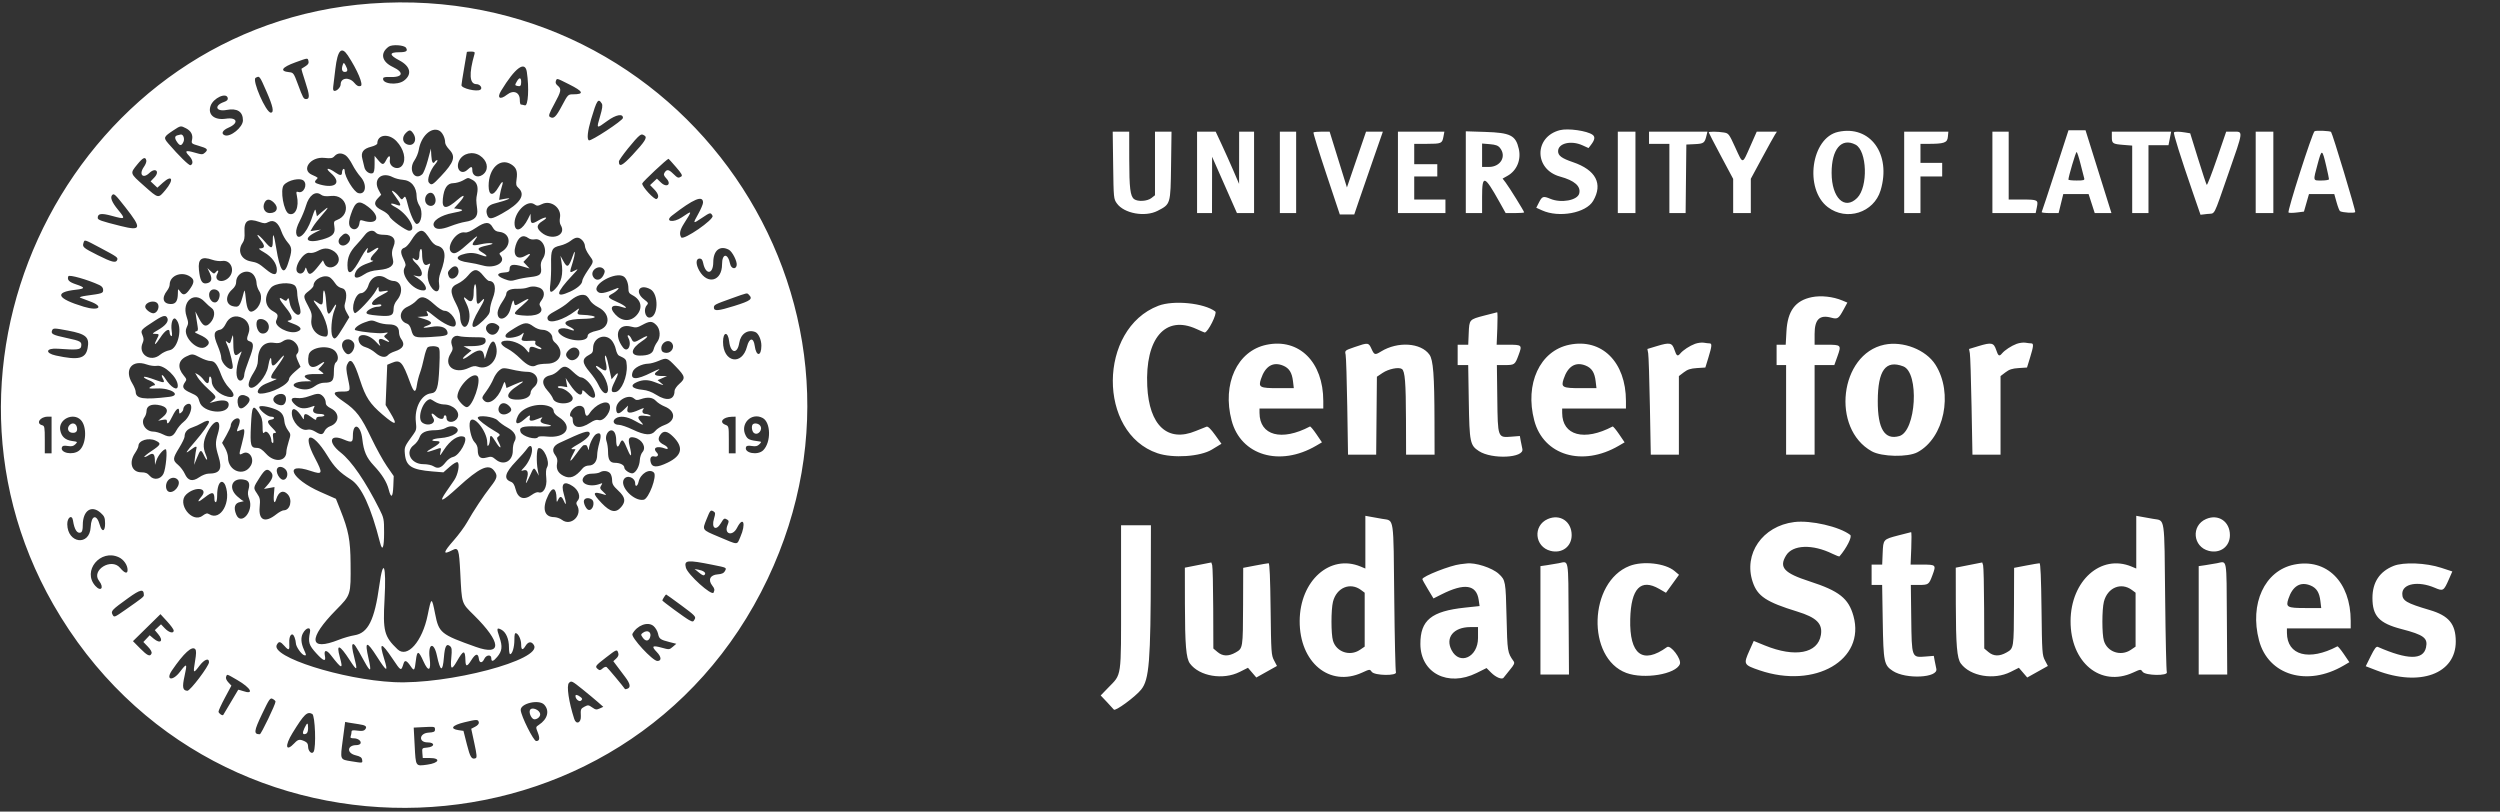 <svg id="svg" xmlns="http://www.w3.org/2000/svg" xmlns:xlink="http://www.w3.org/1999/xlink" width="400"
     height="129.859" viewBox="0, 0, 400,129.859">
    <rect x="0" y="0" width="400" height="129.859" fill="#333333" stroke="none"/>
    <g id="svgg">
        <path id="logo"
              d="M59.283 0.569 C 12.882 3.966,-14.672 56.158,8.527 96.709 C 34.393 141.922,100.513 139.555,122.824 92.617 C 144.127 47.801,109.010 -3.071,59.283 0.569 M64.964 7.649 C 65.296 8.173,64.995 8.360,63.823 8.360 C 62.242 8.360,62.267 8.812,63.895 9.663 C 65.677 10.595,65.976 11.902,64.636 12.901 C 63.534 13.724,61.007 13.408,61.318 12.486 C 61.358 12.367,61.772 12.290,62.238 12.316 C 64.455 12.437,64.765 11.620,62.846 10.711 C 61.057 9.864,60.780 8.491,62.191 7.467 C 62.732 7.075,64.681 7.202,64.964 7.649 M55.653 8.870 C 57.189 11.191,58.208 13.627,57.700 13.764 C 57.341 13.861,57.084 13.730,56.678 13.242 C 55.872 12.277,54.506 12.433,54.506 13.492 C 54.506 13.940,53.942 14.549,53.527 14.549 C 53.319 14.549,53.256 14.338,53.317 13.844 C 53.365 13.455,53.520 12.171,53.662 10.988 C 54.018 8.008,54.642 7.344,55.653 8.870 M75.924 8.632 C 75.001 11.822,75.107 13.464,76.236 13.464 C 76.808 13.464,77.251 14.096,76.859 14.351 C 76.283 14.726,73.832 14.143,73.834 13.632 C 73.835 13.480,74.030 12.231,74.267 10.858 C 74.504 9.484,74.699 8.336,74.700 8.306 C 74.701 8.276,75.001 8.252,75.368 8.252 C 75.899 8.252,76.011 8.329,75.924 8.632 M49.359 9.779 C 49.442 10.095,49.310 10.323,48.896 10.582 C 48.577 10.781,48.283 10.967,48.240 10.995 C 48.198 11.024,48.476 11.985,48.858 13.132 C 49.554 15.221,49.584 15.852,48.988 15.852 C 48.572 15.852,48.476 15.682,47.661 13.476 C 47.009 11.711,46.939 11.614,46.276 11.549 C 44.675 11.391,45.070 10.769,47.278 9.972 C 49.334 9.230,49.218 9.241,49.359 9.779 M54.865 10.307 C 54.589 11.025,54.707 11.509,55.157 11.509 C 55.657 11.509,55.698 11.185,55.291 10.452 C 55.044 10.006,54.988 9.987,54.865 10.307 M84.294 11.509 C 84.679 14.069,84.509 16.998,83.985 16.858 C 83.716 16.786,83.423 16.726,83.333 16.724 C 83.244 16.722,83.170 16.391,83.170 15.988 C 83.170 14.756,82.154 14.339,81.124 15.149 C 79.996 16.036,79.466 15.694,80.171 14.534 C 82.421 10.827,84.016 9.657,84.294 11.509 M42.647 14.660 C 43.687 17.035,43.887 18.024,43.328 18.024 C 42.553 18.024,40.273 12.793,40.900 12.451 C 41.534 12.105,41.520 12.087,42.647 14.660 M82.697 13.027 C 82.366 13.605,82.368 13.648,82.745 13.746 C 83.247 13.877,83.388 13.739,83.388 13.115 C 83.388 12.374,83.094 12.336,82.697 13.027 M91.047 13.489 C 93.351 14.642,93.529 15.092,91.680 15.092 C 90.897 15.092,90.858 15.132,89.902 16.937 C 88.943 18.748,88.573 19.085,87.972 18.698 C 87.729 18.542,87.867 18.143,88.678 16.656 C 89.809 14.581,89.876 14.231,89.238 13.714 C 88.945 13.477,88.840 13.220,88.935 12.973 C 89.121 12.488,88.976 12.453,91.047 13.489 M36.443 15.695 C 36.494 15.963,36.311 16.152,35.843 16.315 C 34.195 16.889,34.534 17.918,36.264 17.590 C 37.950 17.270,38.873 17.862,38.870 19.262 C 38.868 20.356,36.862 21.991,35.951 21.641 C 35.319 21.399,35.601 20.837,36.559 20.426 C 38.258 19.698,37.968 18.718,36.135 18.993 C 34.301 19.268,33.202 18.343,33.692 16.938 C 34.133 15.671,36.255 14.712,36.443 15.695 M96.285 16.561 C 96.450 16.821,96.378 17.366,96.020 18.583 C 95.410 20.656,95.392 20.644,97.171 19.347 C 98.550 18.342,99.696 18.124,99.670 18.873 C 99.656 19.286,94.531 22.652,94.214 22.456 C 93.880 22.250,94.018 20.959,94.572 19.094 C 95.497 15.978,95.715 15.656,96.285 16.561 M29.755 20.523 C 30.565 20.942,30.901 21.576,30.729 22.361 C 30.598 22.956,30.639 22.994,31.789 23.328 C 33.190 23.735,33.359 23.915,32.808 24.414 C 32.429 24.757,32.322 24.758,31.169 24.423 C 29.687 23.992,29.474 24.118,30.275 24.954 C 30.870 25.575,30.964 26.270,30.475 26.433 C 30.241 26.510,28.613 24.916,26.930 22.962 C 26.118 22.019,26.164 21.901,27.746 20.853 C 28.894 20.092,28.915 20.089,29.755 20.523 M70.229 20.877 C 70.760 21.119,71.227 22.035,71.227 22.836 C 71.227 23.058,71.520 23.546,71.878 23.921 C 72.955 25.048,72.673 25.945,70.524 28.216 C 69.186 29.631,69.037 29.708,68.619 29.205 C 68.278 28.794,68.816 27.245,69.639 26.267 C 69.936 25.914,70.079 25.624,69.956 25.624 C 69.833 25.624,69.672 25.722,69.598 25.841 C 69.293 26.336,69.074 25.991,69.012 24.919 L 68.947 23.779 68.443 25.659 C 68.166 26.693,67.767 27.694,67.557 27.884 C 66.332 28.993,65.287 27.147,66.306 25.672 C 66.613 25.228,66.928 24.461,67.006 23.969 C 67.344 21.837,68.951 20.295,70.229 20.877 M249.585 20.825 C 245.421 21.892,245.443 27.114,249.616 28.255 C 251.933 28.888,252.967 29.801,252.677 30.956 C 252.402 32.052,249.797 32.536,248.066 31.813 C 246.930 31.338,246.745 31.395,246.250 32.363 L 245.804 33.239 246.735 33.661 C 249.438 34.888,253.767 34.084,254.904 32.144 C 256.505 29.412,255.347 27.196,251.663 25.943 C 249.878 25.336,249.294 24.905,249.294 24.195 C 249.294 22.920,251.362 22.419,253.195 23.250 L 254.163 23.690 254.548 23.191 C 255.175 22.380,255.255 21.890,254.814 21.567 C 253.935 20.924,250.887 20.492,249.585 20.825 M66.136 21.377 C 66.841 22.454,66.135 23.558,65.055 23.066 C 64.364 22.751,64.305 21.906,64.929 21.281 C 65.495 20.716,65.714 20.734,66.136 21.377 M294.103 21.101 C 289.773 22.050,288.649 30.244,292.451 33.144 C 295.443 35.427,299.818 34.036,300.895 30.460 C 302.639 24.665,299.236 19.975,294.103 21.101 M328.860 27.307 C 327.707 30.860,326.721 33.841,326.670 33.931 C 326.618 34.020,327.206 34.093,327.977 34.093 L 329.378 34.093 329.750 32.573 L 330.123 31.053 332.150 31.053 L 334.177 31.053 334.666 32.573 L 335.156 34.093 336.494 34.093 L 337.831 34.093 335.758 27.470 L 333.686 20.847 332.322 20.847 L 330.957 20.847 328.860 27.307 M370.329 20.999 C 369.953 21.264,365.921 33.859,366.164 34.010 C 366.279 34.081,366.882 34.076,367.503 33.998 L 368.632 33.857 369.033 32.455 L 369.435 31.053 371.460 31.053 L 373.485 31.053 373.852 32.362 C 374.054 33.082,374.301 33.721,374.401 33.783 C 374.783 34.019,376.711 34.139,376.837 33.934 C 376.944 33.762,373.196 21.336,372.968 21.105 C 372.800 20.935,370.548 20.844,370.329 20.999 M178.105 26.439 C 178.175 31.714,178.186 31.827,178.699 32.546 C 179.852 34.164,183.209 34.773,185.222 33.729 C 187.304 32.651,187.285 32.713,187.370 26.477 L 187.444 21.064 186.122 21.064 L 184.799 21.064 184.799 26.151 L 184.799 31.239 184.227 31.689 C 183.570 32.205,182.062 32.300,181.463 31.862 C 180.844 31.409,180.684 30.102,180.678 25.461 L 180.673 21.064 179.354 21.064 L 178.034 21.064 178.105 26.439 M191.531 27.579 L 191.531 34.093 192.725 34.093 L 193.920 34.093 193.928 29.587 L 193.936 25.081 195.924 29.587 L 197.912 34.093 199.282 34.093 L 200.651 34.093 200.651 27.579 L 200.651 21.064 199.457 21.064 L 198.263 21.064 198.258 25.244 L 198.254 29.425 197.321 27.253 C 196.807 26.059,195.964 24.178,195.447 23.073 L 194.508 21.064 193.020 21.064 L 191.531 21.064 191.531 27.579 M204.777 27.579 L 204.777 34.093 206.080 34.093 L 207.383 34.093 207.383 27.579 L 207.383 21.064 206.080 21.064 L 204.777 21.064 204.777 27.579 M210.156 21.187 C 210.088 21.254,211.009 24.235,212.201 27.810 L 214.369 34.311 215.526 34.311 L 216.682 34.311 217.438 32.085 C 217.854 30.860,218.884 27.880,219.727 25.461 L 221.259 21.064 219.913 21.066 L 218.567 21.067 217.037 25.529 L 215.508 29.991 214.124 25.527 L 212.740 21.064 211.509 21.064 C 210.832 21.064,210.223 21.119,210.156 21.187 M223.670 27.579 L 223.670 34.093 227.470 34.093 L 231.270 34.093 231.270 33.008 L 231.270 31.922 228.773 31.922 L 226.276 31.922 226.276 30.076 L 226.276 28.230 228.122 28.230 L 229.967 28.230 229.967 27.253 L 229.967 26.276 228.122 26.276 L 226.276 26.276 226.276 24.647 L 226.276 23.018 228.284 23.015 C 230.622 23.011,230.746 22.958,230.949 21.878 L 231.102 21.064 227.386 21.064 L 223.670 21.064 223.670 27.579 M234.528 27.551 L 234.528 34.093 235.831 34.093 L 237.134 34.093 237.134 31.500 C 237.134 27.885,237.502 27.992,239.907 32.302 L 240.907 34.093 242.386 34.093 C 243.200 34.093,243.865 34.043,243.865 33.982 C 243.865 33.812,241.465 29.942,240.909 29.216 L 240.417 28.573 241.212 28.127 C 242.686 27.299,243.409 25.573,243.010 23.828 C 242.514 21.655,241.681 21.234,237.622 21.107 L 234.528 21.009 234.528 27.551 M258.849 27.579 L 258.849 34.093 260.261 34.093 L 261.672 34.093 261.672 27.579 L 261.672 21.064 260.261 21.064 L 258.849 21.064 258.849 27.579 M263.844 22.041 L 263.844 23.018 265.472 23.018 L 267.101 23.018 267.101 28.556 L 267.101 34.093 268.400 34.093 L 269.699 34.093 269.757 28.610 L 269.815 23.127 271.171 23.062 C 272.606 22.994,272.755 22.883,273.047 21.661 L 273.190 21.064 268.517 21.064 L 263.844 21.064 263.844 22.041 M273.398 21.181 C 273.398 21.245,274.278 22.946,275.353 24.961 L 277.307 28.624 277.307 31.359 L 277.307 34.093 278.719 34.093 L 280.130 34.093 280.130 31.349 L 280.130 28.605 281.902 25.323 C 282.877 23.518,283.816 21.821,283.990 21.553 L 284.306 21.064 282.692 21.064 L 281.078 21.064 280.022 23.453 C 278.742 26.347,278.898 26.338,277.639 23.586 C 276.645 21.413,276.578 21.325,275.817 21.199 C 274.830 21.036,273.398 21.025,273.398 21.181 M304.669 27.579 L 304.669 34.093 305.972 34.093 L 307.275 34.093 307.275 31.162 L 307.275 28.230 309.012 28.230 L 310.749 28.230 310.749 27.144 L 310.749 26.059 309.012 26.059 L 307.275 26.059 307.275 24.539 L 307.275 23.018 308.439 23.018 C 311.072 23.018,311.568 22.847,311.658 21.906 L 311.738 21.064 308.203 21.064 L 304.669 21.064 304.669 27.579 M318.784 27.579 L 318.784 34.093 322.246 34.093 L 325.707 34.093 325.896 33.170 C 326.141 31.970,326.062 31.929,323.507 31.925 L 321.390 31.922 321.390 26.493 L 321.390 21.064 320.087 21.064 L 318.784 21.064 318.784 27.579 M337.894 21.920 C 337.894 22.963,338.011 23.043,339.762 23.184 L 341.151 23.295 341.151 28.694 L 341.151 34.093 342.454 34.093 L 343.757 34.093 343.757 28.664 L 343.757 23.236 345.357 23.236 L 346.957 23.236 347.171 22.150 L 347.386 21.064 342.640 21.064 L 337.894 21.064 337.894 21.920 M347.835 21.184 C 347.702 21.317,348.902 25.145,350.818 30.699 L 352.082 34.362 353.160 34.235 C 354.498 34.076,354.031 34.972,356.564 27.713 C 358.981 20.787,358.948 21.064,357.344 21.064 L 356.191 21.064 354.703 25.403 C 353.885 27.789,353.154 29.670,353.079 29.583 C 353.003 29.496,352.377 27.603,351.687 25.377 L 350.432 21.329 349.646 21.199 C 348.656 21.035,347.990 21.030,347.835 21.184 M360.912 27.579 L 360.912 34.093 362.324 34.093 L 363.735 34.093 363.735 27.579 L 363.735 21.064 362.324 21.064 L 360.912 21.064 360.912 27.579 M28.393 21.648 C 27.923 21.771,27.910 22.123,28.351 22.753 C 28.788 23.377,29.050 23.363,29.353 22.699 C 29.587 22.184,29.310 21.449,28.909 21.524 C 28.834 21.537,28.602 21.593,28.393 21.648 M103.139 21.705 C 103.601 21.997,103.197 22.641,101.210 24.780 C 99.583 26.532,99.023 26.804,99.023 25.842 C 99.023 25.480,101.750 22.072,102.365 21.665 C 102.675 21.459,102.757 21.463,103.139 21.705 M63.432 22.582 C 64.622 23.833,65.030 25.508,64.374 26.445 C 63.725 27.372,62.208 26.730,62.374 25.598 C 62.493 24.787,62.207 24.799,61.781 25.624 C 61.358 26.441,61.196 26.439,60.497 25.608 L 59.935 24.940 59.935 26.266 C 59.935 27.212,59.846 27.626,59.626 27.711 C 59.130 27.901,58.430 27.398,58.300 26.758 C 58.234 26.433,58.088 25.828,57.977 25.414 C 57.699 24.377,58.119 23.796,59.378 23.479 C 59.923 23.342,60.369 23.106,60.369 22.955 C 60.369 21.510,62.200 21.287,63.432 22.582 M296.879 23.141 C 298.739 24.103,298.920 29.896,297.146 31.671 C 295.136 33.681,293.071 31.669,293.058 27.687 C 293.045 23.863,294.629 21.978,296.879 23.141 M239.993 23.661 C 241.082 25.006,240.096 26.710,238.229 26.710 L 237.134 26.710 237.134 24.837 L 237.134 22.965 238.364 23.067 C 239.303 23.145,239.689 23.285,239.993 23.661 M372.200 26.583 C 372.441 27.618,372.638 28.558,372.638 28.673 C 372.638 28.788,372.101 28.882,371.444 28.882 C 370.040 28.882,370.074 29.029,370.828 26.222 C 371.485 23.779,371.550 23.796,372.200 26.583 M332.882 26.221 C 333.140 27.267,333.403 28.293,333.466 28.502 C 333.566 28.834,333.416 28.882,332.262 28.882 C 331.538 28.882,330.945 28.816,330.945 28.737 C 330.945 28.287,332.119 24.321,332.252 24.321 C 332.340 24.321,332.623 25.176,332.882 26.221 M55.330 24.879 C 55.598 25.067,56.072 25.726,56.384 26.345 C 56.696 26.964,57.280 27.837,57.683 28.285 C 58.779 29.506,58.547 31.218,57.329 30.899 C 56.630 30.716,55.157 28.314,55.157 27.357 C 55.157 27.107,55.060 26.962,54.940 27.036 C 54.821 27.110,54.723 27.360,54.723 27.592 C 54.723 28.121,54.408 28.126,53.671 27.607 C 52.477 26.767,51.929 26.829,52.932 27.691 C 54.695 29.205,53.728 30.225,51.194 29.522 C 50.331 29.282,50.223 29.126,50.637 28.712 C 50.933 28.415,50.958 28.441,49.891 27.956 C 48.137 27.158,49.699 25.034,51.873 25.261 C 52.967 25.376,53.202 25.334,53.534 24.967 C 54.001 24.451,54.672 24.418,55.330 24.879 M76.783 24.897 C 77.921 25.642,78.240 26.926,77.487 27.728 C 76.685 28.581,75.570 28.279,75.570 27.210 C 75.570 26.592,75.408 26.583,74.788 27.165 C 73.783 28.110,72.807 26.978,73.489 25.659 C 74.084 24.510,75.642 24.149,76.783 24.897 M23.414 25.695 C 23.453 25.894,23.282 26.341,23.034 26.688 C 22.168 27.904,22.848 28.683,23.898 27.677 C 24.874 26.741,25.622 27.430,24.688 28.404 L 24.100 29.019 24.638 29.525 L 25.176 30.030 26.061 29.231 C 27.579 27.860,27.874 28.739,26.459 30.417 C 25.305 31.785,25.385 31.801,23.047 29.729 C 20.757 27.698,20.779 27.770,21.974 26.301 C 22.884 25.183,23.282 25.015,23.414 25.695 M108.159 26.728 C 109.068 27.778,109.240 28.090,108.995 28.245 C 108.531 28.539,108.433 28.504,107.697 27.784 C 106.981 27.084,106.688 27.053,106.320 27.636 C 106.146 27.912,106.214 28.121,106.618 28.551 C 107.498 29.487,106.693 30.107,105.759 29.212 L 105.106 28.586 104.559 29.100 L 104.011 29.615 104.666 30.290 C 105.351 30.997,105.498 31.569,105.064 31.838 C 104.732 32.043,102.669 29.819,102.759 29.353 C 102.810 29.090,106.738 25.407,106.967 25.407 C 106.993 25.407,107.530 26.002,108.159 26.728 M81.788 26.294 C 82.630 26.814,82.842 27.418,82.645 28.736 C 82.529 29.509,82.580 29.739,82.946 30.069 C 84.149 31.158,83.269 32.535,80.327 34.167 C 78.636 35.105,78.236 35.148,77.959 34.419 C 77.614 33.511,78.020 32.848,79.089 32.572 C 81.306 32.001,82.322 31.518,80.646 31.833 L 79.859 31.980 79.969 31.245 C 80.029 30.841,80.181 30.193,80.306 29.805 C 80.619 28.836,80.342 28.922,79.737 29.981 C 78.899 31.449,78.185 31.343,78.180 29.750 C 78.173 26.948,80.005 25.192,81.788 26.294 M62.866 28.359 C 63.225 28.547,63.934 28.731,64.443 28.766 C 65.818 28.863,66.665 29.911,66.668 31.520 C 66.669 31.920,66.864 32.541,67.101 32.899 C 67.723 33.839,67.427 35.831,66.666 35.831 C 66.340 35.831,65.634 34.285,65.237 32.704 C 64.912 31.412,64.844 31.302,64.576 31.646 C 64.297 32.006,64.249 31.992,63.823 31.430 C 63.573 31.100,63.164 30.720,62.915 30.587 C 62.571 30.403,62.655 30.608,63.261 31.433 C 64.223 32.744,64.284 33.082,63.504 32.785 C 62.426 32.375,62.227 32.600,63.212 33.113 C 65.202 34.150,66.840 36.916,65.464 36.916 C 64.949 36.916,62.524 35.163,62.328 34.649 C 62.222 34.368,61.705 33.938,61.155 33.671 C 59.913 33.071,59.707 32.512,60.440 31.739 L 60.987 31.162 60.578 30.402 C 59.647 28.667,61.058 27.407,62.866 28.359 M75.578 28.777 C 76.315 29.158,76.557 29.873,76.335 31.011 C 76.164 31.891,76.165 32.006,76.350 33.465 C 76.504 34.671,75.932 35.273,74.424 35.496 C 73.919 35.571,72.855 35.884,72.058 36.193 C 70.524 36.788,69.645 36.766,69.400 36.127 C 69.106 35.362,70.497 34.431,72.481 34.064 C 74.072 33.770,74.352 33.582,73.403 33.443 L 72.648 33.333 73.488 32.405 C 74.500 31.286,74.371 30.944,73.294 31.889 C 71.399 33.553,70.679 33.523,70.857 31.791 C 71.031 30.107,71.560 29.318,72.522 29.307 C 72.945 29.302,73.632 29.111,74.050 28.882 C 74.979 28.373,74.818 28.384,75.578 28.777 M48.599 28.925 C 49.243 29.569,48.577 30.982,47.754 30.721 C 47.391 30.606,47.363 30.672,47.500 31.311 C 47.896 33.147,47.253 34.597,46.218 34.200 C 45.401 33.886,44.782 30.369,45.411 29.611 C 46.081 28.804,48.053 28.379,48.599 28.925 M51.370 31.158 C 51.680 31.394,52.110 31.446,52.989 31.353 C 55.519 31.085,56.300 34.291,53.925 35.194 C 53.417 35.387,53.379 35.484,53.504 36.268 C 53.680 37.369,53.253 37.831,51.617 38.306 C 49.158 39.021,48.337 38.240,50.443 37.189 L 51.357 36.732 50.511 36.858 L 49.664 36.984 50.076 36.283 C 50.303 35.897,50.961 35.052,51.537 34.403 C 52.709 33.086,52.690 32.868,51.494 33.917 L 50.706 34.610 50.577 33.972 C 50.438 33.284,50.443 33.277,49.827 35.088 C 49.018 37.468,47.534 38.769,47.384 37.230 C 47.343 36.813,47.557 36.113,47.961 35.346 C 48.314 34.675,48.759 33.589,48.949 32.933 C 49.441 31.241,50.480 30.479,51.370 31.158 M69.482 31.256 C 69.799 31.847,69.761 32.475,69.392 32.782 C 68.948 33.150,68.212 32.857,68.060 32.253 C 67.782 31.144,68.974 30.308,69.482 31.256 M20.064 33.170 C 22.732 36.568,22.625 36.989,19.304 36.159 C 16.167 35.375,15.635 35.187,15.635 34.863 C 15.635 34.155,16.205 34.072,17.899 34.537 C 20.084 35.137,20.140 35.080,18.880 33.554 C 17.895 32.362,17.582 31.568,17.952 31.198 C 18.239 30.911,18.426 31.085,20.064 33.170 M112.486 32.416 C 112.486 32.659,112.140 33.477,111.716 34.235 C 110.819 35.839,110.838 35.858,112.329 34.853 C 113.646 33.966,113.700 33.956,114.006 34.528 C 114.310 35.094,109.336 38.520,108.994 37.980 C 108.655 37.444,108.779 36.809,109.423 35.793 C 110.808 33.610,110.809 33.613,109.081 34.782 C 107.723 35.702,106.298 35.444,107.515 34.499 C 110.969 31.815,112.486 31.180,112.486 32.416 M43.797 32.394 C 44.658 33.203,44.328 34.093,43.166 34.093 C 42.367 34.093,41.936 33.276,42.306 32.465 C 42.610 31.797,43.135 31.772,43.797 32.394 M58.885 33.072 C 60.997 34.683,60.475 36.071,58.051 35.289 C 57.652 35.161,57.568 35.230,57.508 35.733 C 57.418 36.492,56.827 36.899,56.298 36.567 C 55.771 36.237,55.718 35.566,56.122 34.350 C 56.843 32.178,57.385 31.927,58.885 33.072 M85.497 32.685 C 85.919 32.980,86.045 32.976,86.740 32.645 C 88.172 31.962,89.886 33.282,89.593 34.843 C 89.509 35.290,89.556 35.760,89.709 36.005 C 90.731 37.643,88.302 38.603,86.651 37.214 C 85.780 36.481,85.819 35.974,86.792 35.373 C 87.908 34.683,87.312 34.590,86.148 35.273 C 85.085 35.895,84.912 35.839,84.899 34.872 L 84.890 34.202 84.466 35.052 C 83.599 36.789,82.488 37.272,82.340 35.975 C 82.128 34.121,84.306 31.851,85.497 32.685 M41.467 35.501 C 42.268 35.784,42.455 35.785,42.992 35.507 C 43.810 35.084,44.556 35.645,45.032 37.042 C 45.218 37.589,45.670 38.378,46.037 38.795 C 46.773 39.633,46.776 40.061,46.064 42.222 C 45.414 44.196,44.786 43.349,44.197 39.705 C 43.832 37.449,43.648 37.044,43.648 38.496 C 43.648 39.874,43.418 39.901,42.362 38.648 C 41.290 37.377,40.705 37.173,41.707 38.420 C 42.432 39.323,42.407 39.738,41.627 39.741 C 41.280 39.743,41.455 39.918,42.268 40.384 C 43.524 41.105,44.300 42.174,44.300 43.185 C 44.300 44.113,43.734 44.084,42.551 43.096 C 41.415 42.146,41.147 42.007,40.107 41.819 C 38.559 41.539,37.936 40.115,38.814 38.865 C 39.090 38.471,39.172 38.002,39.121 37.105 C 39.019 35.325,39.682 34.872,41.467 35.501 M78.827 36.374 C 79.088 36.848,79.371 37.043,79.870 37.093 C 81.697 37.273,81.921 39.320,80.221 40.305 C 79.862 40.513,79.847 40.593,80.109 40.909 C 81.012 41.996,79.143 43.027,77.255 42.482 C 76.627 42.301,75.602 42.086,74.977 42.004 C 72.886 41.731,72.622 41.002,74.464 40.588 C 75.375 40.384,76.049 40.455,77.151 40.872 C 78.058 41.215,78.084 40.942,77.195 40.418 C 76.212 39.837,76.347 39.622,77.908 39.276 C 78.825 39.074,79.010 38.978,78.610 38.914 C 78.312 38.866,77.547 38.943,76.910 39.085 C 75.512 39.398,75.345 39.282,75.972 38.434 C 76.654 37.511,76.401 37.627,75.041 38.858 C 73.477 40.274,72.883 40.647,72.450 40.480 C 71.074 39.952,72.874 36.900,74.391 37.190 C 74.735 37.255,75.310 37.013,76.158 36.446 C 77.646 35.450,78.310 35.432,78.827 36.374 M60.152 37.242 C 60.324 37.450,60.804 37.568,61.477 37.568 C 62.857 37.568,63.447 38.277,62.985 39.381 C 62.673 40.126,62.644 40.634,62.865 41.486 C 63.126 42.490,62.425 43.031,60.656 43.194 C 59.500 43.300,58.902 43.482,58.208 43.941 C 57.167 44.630,56.566 44.575,56.794 43.812 C 57.026 43.034,57.631 42.541,58.881 42.109 C 59.520 41.889,59.872 41.705,59.663 41.701 C 59.094 41.690,59.203 41.255,59.974 40.459 C 60.841 39.564,60.695 39.369,59.677 40.061 C 58.871 40.609,58.569 40.591,58.792 40.008 C 59.095 39.221,58.390 40.051,57.770 41.213 C 56.371 43.835,55.592 44.272,55.592 42.434 C 55.592 41.168,55.985 40.271,57.026 39.168 C 57.491 38.674,58.099 37.966,58.377 37.593 C 58.928 36.855,59.703 36.701,60.152 37.242 M68.092 37.296 C 68.279 37.505,68.647 38.014,68.909 38.427 C 69.171 38.840,69.620 39.233,69.907 39.301 C 71.319 39.634,71.489 40.928,70.476 43.633 C 70.246 44.250,70.164 44.880,70.250 45.387 C 70.456 46.605,69.844 47.019,69.139 46.139 C 68.354 45.158,68.215 43.861,68.747 42.483 C 68.886 42.124,68.850 42.106,68.435 42.329 C 67.865 42.634,67.535 41.993,67.535 40.581 C 67.535 40.058,67.449 39.767,67.318 39.848 C 67.199 39.922,67.101 40.313,67.101 40.717 C 67.101 41.553,66.794 41.853,66.331 41.469 C 65.834 41.056,65.962 41.579,66.472 42.040 C 67.657 43.112,67.871 44.402,66.830 44.193 L 66.124 44.051 66.804 44.483 C 68.033 45.262,68.603 46.471,67.742 46.471 C 66.053 46.471,64.022 43.966,64.757 42.789 C 64.972 42.444,64.933 42.198,64.537 41.405 C 64.015 40.359,64.076 39.833,64.746 39.620 C 64.981 39.545,65.469 39.004,65.830 38.418 C 66.758 36.910,67.443 36.570,68.092 37.296 M55.765 37.611 C 56.147 37.993,56.084 38.534,55.608 38.965 C 54.675 39.809,53.638 38.818,54.497 37.903 C 55.072 37.292,55.376 37.222,55.765 37.611 M84.554 38.107 C 84.792 38.287,85.206 38.366,85.550 38.297 C 86.857 38.036,87.726 40.061,86.866 41.365 C 86.565 41.821,86.472 42.239,86.550 42.776 C 86.711 43.892,86.422 44.159,84.865 44.328 C 84.112 44.410,83.092 44.601,82.597 44.752 C 81.819 44.991,81.562 44.977,80.697 44.646 C 79.420 44.158,79.384 43.696,80.616 43.606 C 81.433 43.547,81.536 43.479,81.539 42.997 C 81.543 42.302,82.136 42.200,83.629 42.638 L 84.733 42.962 84.238 42.435 L 83.743 41.908 84.366 41.258 C 85.036 40.559,84.911 40.435,84.039 40.934 C 82.766 41.661,82.021 40.882,82.490 39.315 C 82.922 37.876,83.670 37.437,84.554 38.107 M93.160 38.436 C 93.398 38.675,93.594 39.100,93.594 39.381 C 93.594 39.662,93.887 40.296,94.245 40.791 C 95.054 41.907,95.066 41.769,94.028 43.297 C 93.550 44.000,93.160 44.741,93.160 44.943 C 93.160 45.446,92.374 46.140,91.205 46.670 C 88.750 47.783,88.887 46.912,91.623 44.004 C 92.586 42.982,92.595 42.960,91.911 43.304 C 91.082 43.721,91.084 43.728,91.646 41.933 C 92.031 40.704,92.095 39.684,91.721 40.740 C 90.979 42.833,90.780 42.958,90.119 41.748 L 89.673 40.934 89.835 41.911 C 90.158 43.863,89.832 45.238,88.805 46.266 C 88.059 47.012,87.872 46.806,88.052 45.440 C 88.142 44.753,88.198 43.312,88.177 42.237 C 88.131 39.939,88.307 39.591,89.667 39.285 C 90.188 39.168,90.918 38.833,91.290 38.540 C 92.112 37.892,92.588 37.865,93.160 38.436 M16.051 39.658 C 18.769 41.101,18.903 41.198,18.748 41.601 C 18.548 42.121,17.892 41.958,15.648 40.832 C 13.316 39.661,13.149 39.519,13.356 38.869 C 13.538 38.296,13.427 38.264,16.051 39.658 M53.172 40.049 C 54.211 40.586,54.533 41.667,53.855 42.345 C 53.217 42.983,52.250 42.917,51.929 42.214 L 51.672 41.648 51.015 42.485 C 49.832 43.993,49.430 44.160,49.129 43.268 C 48.937 42.697,48.921 42.692,48.777 43.140 C 48.581 43.750,47.997 43.964,47.603 43.570 C 46.891 42.858,48.558 40.219,49.566 40.461 C 49.841 40.528,50.386 40.399,50.814 40.168 C 51.735 39.671,52.378 39.638,53.172 40.049 M116.626 39.964 C 117.169 40.255,117.960 41.809,117.874 42.416 C 117.766 43.177,116.985 43.030,116.819 42.218 C 116.456 40.446,115.527 40.508,115.527 42.304 C 115.527 44.976,113.210 45.620,111.891 43.316 C 111.296 42.277,111.316 41.368,111.935 41.368 C 112.240 41.368,112.401 41.567,112.504 42.072 C 112.906 44.037,114.112 43.939,114.123 41.940 C 114.133 40.049,115.205 39.203,116.626 39.964 M33.980 41.567 C 34.456 41.732,35.153 41.817,35.530 41.756 C 36.965 41.523,37.690 43.328,36.601 44.418 C 35.612 45.406,34.167 44.945,34.763 43.831 C 35.057 43.282,34.900 43.091,34.526 43.542 C 34.275 43.844,34.189 43.827,33.714 43.384 L 33.184 42.888 33.576 43.714 C 34.033 44.678,33.826 45.238,32.974 45.342 C 32.302 45.423,32.001 44.853,31.830 43.172 C 31.650 41.413,32.250 40.965,33.980 41.567 M73.360 43.283 C 73.480 44.327,72.144 45.087,71.793 44.173 C 71.585 43.632,71.631 43.461,72.109 42.983 C 72.707 42.385,73.272 42.520,73.360 43.283 M96.621 43.090 C 96.822 43.332,96.803 43.546,96.534 44.067 C 96.090 44.925,95.221 44.990,94.858 44.192 C 94.404 43.196,95.922 42.248,96.621 43.090 M77.307 44.083 C 77.686 44.560,78.101 44.951,78.231 44.951 C 79.222 44.951,79.472 46.138,78.827 47.774 C 78.588 48.380,78.393 49.184,78.393 49.559 C 78.393 50.095,78.159 50.469,77.308 51.289 C 75.314 53.210,75.003 52.319,76.682 49.493 C 77.585 47.973,77.721 47.392,76.983 48.207 C 76.340 48.917,76.221 48.729,76.221 47.001 C 76.221 45.962,76.142 45.409,76.004 45.494 C 75.885 45.568,75.787 46.163,75.787 46.817 C 75.787 48.139,75.412 48.526,74.731 47.909 C 74.102 47.340,74.077 47.494,74.622 48.571 C 75.180 49.673,75.281 50.910,74.884 51.781 C 74.386 52.874,73.616 52.114,73.615 50.529 C 73.615 50.148,73.332 49.300,72.986 48.643 C 71.938 46.652,71.995 45.936,73.246 45.382 C 73.760 45.155,74.497 44.574,74.885 44.092 C 75.812 42.938,76.399 42.936,77.307 44.083 M40.592 44.003 C 40.840 44.318,41.043 44.880,41.044 45.252 C 41.045 45.624,41.241 46.221,41.480 46.580 C 42.123 47.544,41.648 49.172,40.552 49.759 C 39.859 50.130,39.502 49.545,39.324 47.746 C 39.192 46.409,39.138 46.253,38.999 46.797 C 38.431 49.011,38.248 49.240,37.248 48.989 C 36.073 48.695,36.017 47.324,37.138 46.324 C 37.573 45.937,37.785 45.543,37.785 45.123 C 37.785 43.646,39.708 42.879,40.592 44.003 M15.907 45.611 C 16.304 45.796,16.504 46.057,16.504 46.388 C 16.504 46.925,16.392 46.963,13.789 47.312 C 13.073 47.409,12.633 47.548,12.812 47.623 C 12.991 47.698,13.700 47.965,14.387 48.217 C 16.702 49.065,15.853 49.816,13.412 49.079 C 9.093 47.774,8.601 46.750,12.106 46.362 C 13.671 46.188,13.679 45.998,12.143 45.488 C 11.033 45.119,10.711 44.778,10.932 44.202 C 11.050 43.895,14.051 44.745,15.907 45.611 M30.667 44.452 C 31.131 44.872,31.021 45.397,30.257 46.417 C 29.634 47.248,29.277 47.302,28.811 46.634 C 28.475 46.153,28.470 46.158,28.459 46.974 C 28.443 48.149,28.120 48.643,27.369 48.643 C 26.083 48.643,25.804 47.694,26.740 46.496 C 26.962 46.211,27.144 45.791,27.144 45.563 C 27.144 43.965,29.358 43.267,30.667 44.452 M52.891 44.467 C 53.138 44.674,53.498 45.098,53.691 45.410 C 53.895 45.740,54.321 46.032,54.708 46.110 C 55.417 46.252,55.593 47.212,55.172 48.643 C 55.061 49.020,55.146 49.425,55.453 49.971 L 55.894 50.756 54.965 52.294 C 53.779 54.256,53.532 54.470,53.190 53.830 C 52.857 53.207,53.048 50.737,53.517 49.616 C 53.987 48.489,53.790 48.421,53.184 49.499 C 52.532 50.658,52.324 50.397,52.176 48.233 C 52.045 46.329,51.683 45.805,51.683 47.521 C 51.683 48.835,51.560 48.956,50.785 48.404 C 49.973 47.826,50.000 47.992,50.917 49.193 C 52.179 50.846,52.947 53.855,52.106 53.855 C 50.712 53.855,49.615 52.545,49.827 51.132 C 49.945 50.344,49.862 49.999,49.305 48.954 C 48.472 47.393,48.477 47.271,49.403 46.565 C 49.821 46.246,50.163 45.861,50.163 45.708 C 50.163 44.615,52.045 43.759,52.891 44.467 M61.781 44.517 C 62.139 44.754,62.648 44.949,62.912 44.950 C 64.268 44.954,64.623 46.717,63.530 48.016 C 63.180 48.432,62.975 48.941,62.975 49.393 C 62.975 50.507,62.603 50.672,60.479 50.495 C 59.124 50.382,58.632 50.261,58.632 50.040 C 58.632 49.659,59.741 49.077,60.467 49.077 C 60.771 49.077,61.021 48.972,61.021 48.843 C 61.021 48.697,60.782 48.661,60.390 48.747 C 58.949 49.063,59.388 48.059,61.061 47.211 C 62.300 46.583,62.385 46.399,61.346 46.594 C 60.654 46.724,60.585 46.691,60.577 46.224 C 60.568 45.772,60.519 45.803,60.159 46.483 C 59.599 47.541,56.983 50.314,56.754 50.090 C 56.070 49.422,56.867 46.906,57.763 46.906 C 58.194 46.906,58.739 46.338,58.939 45.681 C 59.368 44.270,60.628 43.754,61.781 44.517 M99.805 44.249 C 100.226 44.530,100.543 45.335,100.543 46.126 C 100.543 46.757,100.657 46.954,101.181 47.224 C 102.608 47.962,102.889 49.284,101.864 50.431 C 100.899 51.510,99.502 51.462,98.449 50.314 C 97.365 49.130,97.926 48.576,99.620 49.156 C 100.668 49.515,100.043 48.888,98.828 48.362 C 97.258 47.681,97.095 47.450,97.891 47.038 C 98.683 46.629,99.370 45.857,98.697 46.134 C 96.627 46.985,95.965 47.082,95.560 46.594 C 94.664 45.515,98.515 43.388,99.805 44.249 M47.216 45.727 C 47.405 45.916,47.557 46.432,47.557 46.887 C 47.557 47.337,47.697 48.170,47.868 48.738 C 48.039 49.306,48.126 49.908,48.062 50.075 C 47.733 50.932,46.552 49.769,46.328 48.368 C 46.219 47.684,46.149 47.582,45.987 47.871 C 45.800 48.205,45.741 48.207,45.259 47.891 C 44.455 47.365,44.631 47.871,45.711 49.197 C 46.801 50.536,46.952 51.181,46.200 51.289 C 45.837 51.341,46.019 51.471,46.906 51.795 C 48.210 52.271,48.445 52.745,47.536 53.065 C 46.246 53.519,43.809 52.234,44.193 51.303 C 44.565 50.399,44.517 50.264,43.658 49.778 C 42.330 49.027,42.197 47.414,43.350 46.043 C 44.010 45.259,46.541 45.052,47.216 45.727 M86.299 46.029 C 87.090 46.330,87.255 47.213,86.669 48.005 C 86.273 48.541,86.244 48.702,86.477 49.074 C 87.101 50.075,85.790 50.699,83.550 50.467 C 82.013 50.307,82.010 50.223,83.493 48.942 C 84.882 47.743,84.903 47.504,83.548 48.298 C 82.383 48.981,82.354 48.983,82.247 48.371 C 82.146 47.799,82.016 48.036,81.653 49.458 C 81.222 51.140,79.545 51.579,79.617 49.991 C 79.634 49.630,79.951 48.893,80.323 48.353 C 80.695 47.812,80.999 47.229,80.999 47.056 C 80.999 46.494,81.649 46.180,82.762 46.205 C 83.360 46.219,84.063 46.144,84.324 46.039 C 84.965 45.780,85.636 45.777,86.299 46.029 M104.050 46.272 C 105.458 47.025,105.333 50.814,103.901 50.814 C 103.218 50.814,102.929 49.463,103.481 48.853 C 103.783 48.519,103.745 48.435,103.061 47.913 C 101.476 46.704,102.301 45.335,104.050 46.272 M35.040 46.731 C 35.337 47.205,34.980 48.287,34.495 48.380 C 33.691 48.535,33.098 47.119,33.711 46.506 C 34.065 46.153,34.750 46.269,35.040 46.731 M119.826 47.166 C 120.499 47.839,120.120 48.127,117.473 48.953 C 114.873 49.765,114.224 49.815,114.224 49.205 C 114.224 48.776,114.377 48.697,117.032 47.748 C 119.710 46.791,119.496 46.836,119.826 47.166 M93.693 47.258 C 93.886 47.332,94.190 47.673,94.367 48.017 C 94.552 48.374,95.133 48.865,95.727 49.166 C 97.771 50.202,97.675 52.451,95.569 52.897 C 94.571 53.108,94.028 53.403,94.028 53.734 C 94.028 54.813,90.912 54.639,89.642 53.489 C 88.744 52.678,89.827 52.203,91.300 52.763 C 92.133 53.080,91.971 52.687,91.097 52.270 C 89.714 51.610,90.685 51.050,93.268 51.017 C 94.965 50.996,95.732 50.732,94.697 50.525 C 94.299 50.445,93.660 50.380,93.277 50.380 C 92.398 50.380,92.243 50.223,92.552 49.647 C 92.765 49.248,92.693 49.267,92.005 49.792 C 90.197 51.171,87.928 51.858,87.642 51.113 C 87.458 50.633,87.740 50.343,89.084 49.627 C 89.713 49.292,90.521 48.749,90.879 48.421 C 92.020 47.377,92.975 46.982,93.693 47.258 M289.902 47.543 C 287.249 48.079,286.012 49.743,285.831 53.018 L 285.713 55.157 284.985 55.157 L 284.256 55.157 284.256 56.786 L 284.256 58.415 285.016 58.415 L 285.776 58.415 285.776 65.581 L 285.776 72.747 288.056 72.747 L 290.337 72.747 290.337 65.581 L 290.337 58.415 291.913 58.415 L 293.489 58.415 293.993 57.010 C 294.640 55.205,294.596 55.157,292.278 55.157 L 290.337 55.157 290.337 53.436 C 290.337 51.108,291.129 50.326,292.980 50.824 C 294.019 51.104,294.172 51.004,294.985 49.511 L 295.580 48.417 294.771 48.079 C 293.284 47.457,291.370 47.247,289.902 47.543 M32.722 48.263 C 33.087 48.651,33.608 49.120,33.880 49.306 C 34.479 49.716,34.364 50.876,33.648 51.645 C 32.945 52.400,32.508 52.237,31.853 50.977 L 31.260 49.837 31.374 50.651 C 31.436 51.099,31.546 51.799,31.617 52.206 C 31.722 52.810,31.672 52.963,31.345 53.035 C 31.048 53.102,31.166 53.220,31.805 53.498 C 33.462 54.216,33.835 54.890,32.912 55.495 C 31.647 56.324,29.172 53.859,29.845 52.441 C 30.171 51.754,30.171 51.614,29.840 50.603 C 29.057 48.207,31.106 46.544,32.722 48.263 M69.422 48.643 C 70.176 49.331,70.806 49.729,71.146 49.729 C 72.120 49.729,73.365 51.586,72.782 52.169 C 72.449 52.502,70.976 51.811,69.547 50.651 C 68.282 49.625,68.065 49.530,68.397 50.150 C 68.602 50.534,68.539 50.578,67.699 50.640 L 66.775 50.709 67.844 51.035 C 69.138 51.431,69.309 51.769,68.379 52.094 C 67.368 52.446,67.682 52.546,69.029 52.300 C 70.379 52.054,71.346 52.334,71.569 53.036 C 71.771 53.672,71.457 53.776,68.887 53.922 C 66.297 54.068,66.131 54.006,65.795 52.757 C 65.656 52.241,65.406 51.874,65.136 51.788 C 63.753 51.349,63.800 49.698,65.214 49.073 C 65.720 48.849,66.351 48.417,66.616 48.112 C 67.358 47.258,68.051 47.389,69.422 48.643 M25.201 48.547 C 25.598 49.026,25.215 50.034,24.602 50.122 C 24.145 50.188,23.236 49.502,23.236 49.093 C 23.236 48.337,24.691 47.933,25.201 48.547 M185.340 48.921 C 175.691 52.606,175.594 69.283,185.203 72.519 C 187.692 73.358,192.049 73.064,193.903 71.932 C 194.211 71.744,194.681 71.458,194.948 71.297 L 195.433 71.004 194.411 69.583 C 193.731 68.638,193.277 68.197,193.057 68.266 C 192.874 68.324,192.098 68.633,191.331 68.954 C 186.826 70.837,183.857 68.092,183.560 61.769 C 183.201 54.142,186.457 50.359,191.424 52.633 C 192.109 52.947,192.705 53.203,192.750 53.203 C 193.258 53.203,194.810 50.117,194.443 49.837 C 192.667 48.484,187.773 47.991,185.340 48.921 M237.489 50.490 C 235.076 51.122,235.086 51.111,234.994 53.322 L 234.917 55.157 234.071 55.157 L 233.225 55.157 233.225 56.786 L 233.225 58.415 234.068 58.415 L 234.912 58.415 235.006 64.224 C 235.113 70.785,235.208 71.248,236.628 72.175 C 238.717 73.540,243.927 73.278,243.578 71.825 C 243.514 71.556,243.397 70.981,243.318 70.548 L 243.176 69.760 241.837 69.867 C 239.626 70.043,239.644 70.091,239.566 63.713 L 239.501 58.415 240.760 58.411 C 242.335 58.407,242.396 58.364,242.967 56.824 C 243.572 55.196,243.534 55.157,241.325 55.157 L 239.463 55.157 239.570 52.552 C 239.629 51.118,239.618 49.955,239.545 49.965 C 239.473 49.976,238.547 50.212,237.489 50.490 M26.798 50.948 C 26.995 51.460,26.462 52.113,25.299 52.787 C 24.317 53.356,24.270 53.416,24.810 53.418 C 25.507 53.421,25.515 53.450,25.065 54.320 C 24.494 55.425,24.863 55.237,25.647 54.024 C 26.429 52.812,27.144 52.407,27.144 53.174 C 27.144 53.415,27.250 53.677,27.378 53.756 C 27.540 53.856,27.568 53.607,27.471 52.955 C 27.282 51.690,27.670 50.595,28.140 51.065 C 29.292 52.217,28.549 55.812,27.112 56.041 C 26.676 56.111,26.009 56.429,25.630 56.748 C 24.077 58.055,22.010 56.654,22.832 54.852 C 23.022 54.434,23.013 54.148,22.792 53.614 C 22.462 52.819,22.483 52.796,24.852 51.262 C 26.145 50.424,26.571 50.356,26.798 50.948 M38.851 50.913 C 39.703 51.353,40.104 52.386,39.775 53.295 C 39.429 54.253,39.455 54.455,39.945 54.611 C 40.665 54.839,40.645 55.452,39.852 57.505 C 39.432 58.594,39.088 59.665,39.088 59.885 C 39.088 60.693,38.489 61.197,38.111 60.708 C 37.623 60.076,37.798 58.428,38.551 56.569 C 38.723 56.144,38.717 56.144,38.270 56.536 C 37.565 57.154,37.352 56.801,37.331 54.982 C 37.314 53.489,37.288 53.393,37.094 54.072 C 36.820 55.033,36.784 55.064,36.357 54.710 C 36.045 54.450,36.047 54.514,36.383 55.276 C 36.832 56.295,37.373 58.638,37.217 58.889 C 36.845 59.492,35.396 58.146,35.396 57.197 C 35.396 56.904,35.152 56.084,34.853 55.375 C 34.071 53.515,34.165 52.943,35.287 52.735 C 35.533 52.689,35.889 52.299,36.108 51.834 C 36.662 50.656,37.689 50.312,38.851 50.913 M42.600 51.391 C 43.462 52.171,42.884 53.602,41.815 53.334 C 41.255 53.194,40.854 52.053,41.120 51.359 C 41.287 50.924,42.104 50.942,42.600 51.391 M60.444 51.574 C 60.873 51.754,61.660 51.900,62.192 51.900 C 63.317 51.900,63.844 52.307,63.844 53.177 C 63.844 53.504,63.987 53.961,64.162 54.193 C 64.867 55.125,64.543 55.779,63.155 56.226 C 62.717 56.367,62.241 56.624,62.097 56.797 C 61.679 57.302,60.877 57.163,60.059 56.445 C 59.642 56.078,58.949 55.682,58.521 55.563 C 58.043 55.431,57.651 55.149,57.507 54.832 C 56.785 53.247,58.832 53.194,60.227 54.762 C 60.686 55.278,60.947 55.473,60.807 55.195 C 60.382 54.349,60.665 53.989,61.440 54.390 C 62.333 54.852,62.535 54.794,61.894 54.261 C 61.363 53.819,61.361 53.808,61.785 53.482 C 62.186 53.173,62.157 53.160,61.346 53.286 C 60.603 53.401,57.893 53.130,56.909 52.843 C 56.437 52.705,57.245 51.984,58.306 51.597 C 59.426 51.188,59.516 51.187,60.444 51.574 M105.004 51.999 C 105.666 52.660,105.729 53.983,105.136 54.748 C 104.916 55.033,104.669 55.538,104.587 55.871 C 104.413 56.586,103.743 56.895,102.368 56.895 C 100.743 56.895,100.912 55.781,102.720 54.585 C 103.886 53.814,103.822 53.479,102.641 54.171 C 101.472 54.856,101.325 54.857,101.017 54.180 C 100.881 53.882,100.666 53.637,100.540 53.637 C 100.380 53.637,100.379 53.765,100.535 54.057 C 101.158 55.220,100.399 56.553,99.667 55.582 C 98.150 53.571,98.897 51.704,100.995 52.264 C 101.743 52.464,101.971 52.428,102.772 51.989 C 103.952 51.342,104.350 51.344,105.004 51.999 M79.592 51.985 C 79.941 52.241,79.966 52.371,79.755 52.835 C 79.419 53.572,78.696 53.782,78.160 53.298 C 77.076 52.316,78.393 51.109,79.592 51.985 M85.342 52.226 C 85.777 52.547,86.371 52.769,86.796 52.769 C 87.597 52.769,88.382 53.400,88.382 54.045 C 88.382 54.269,88.535 54.580,88.722 54.735 C 90.441 56.162,89.720 58.198,87.496 58.198 C 86.786 58.198,86.025 58.310,85.806 58.447 C 85.179 58.838,84.395 58.506,83.242 57.359 C 82.656 56.776,81.777 56.095,81.289 55.846 C 79.903 55.139,79.832 54.506,81.139 54.506 C 82.209 54.506,83.542 55.118,84.149 55.888 C 84.640 56.511,84.686 56.528,84.688 56.093 C 84.692 55.420,84.964 55.330,85.862 55.705 C 86.749 56.075,86.950 55.800,86.081 55.404 C 85.704 55.233,85.560 55.035,85.646 54.810 C 85.749 54.542,85.630 54.482,85.070 54.521 C 83.660 54.618,83.330 54.535,83.494 54.126 C 83.904 53.105,83.902 53.089,83.433 53.500 C 82.931 53.940,81.132 54.245,80.933 53.923 C 80.729 53.594,81.054 53.269,82.401 52.458 C 83.927 51.539,84.364 51.505,85.342 52.226 M10.876 52.894 C 13.794 53.447,14.350 53.946,14.018 55.714 C 13.702 57.397,12.530 57.669,8.945 56.887 C 7.129 56.492,7.345 55.659,9.229 55.794 C 12.368 56.020,12.914 55.963,12.993 55.404 C 13.098 54.664,12.909 54.556,10.641 54.072 C 8.463 53.606,8.118 53.431,8.325 52.892 C 8.487 52.470,8.643 52.470,10.876 52.894 M120.837 53.121 C 121.354 53.319,121.825 54.366,121.821 55.310 C 121.814 57.073,120.988 57.084,120.754 55.325 C 120.570 53.947,119.886 54.017,119.521 55.451 C 118.723 58.578,115.685 57.984,115.685 54.701 C 115.685 53.047,116.483 52.991,116.668 54.632 C 116.885 56.553,117.983 56.713,118.278 54.867 C 118.510 53.417,119.626 52.656,120.837 53.121 M75.787 53.954 C 77.532 53.963,77.637 53.990,77.702 54.451 C 77.792 55.079,77.067 55.371,75.393 55.383 L 74.159 55.392 74.795 55.737 L 75.432 56.081 74.688 56.688 C 73.664 57.524,73.983 57.692,75.072 56.891 C 76.465 55.867,77.205 55.810,77.409 56.711 L 77.573 57.438 77.929 56.302 C 78.435 54.685,78.944 54.215,79.269 55.066 C 80.079 57.190,78.315 59.386,76.387 58.654 C 76.014 58.512,75.637 58.570,75.016 58.863 C 72.707 59.955,70.886 58.526,72.095 56.570 C 72.466 55.970,72.492 55.766,72.278 55.152 C 71.973 54.278,72.659 53.501,73.483 53.786 C 73.735 53.873,74.772 53.949,75.787 53.954 M97.831 54.420 C 98.119 54.731,98.433 55.381,98.528 55.864 C 98.624 56.347,98.848 56.810,99.025 56.893 C 100.169 57.426,100.218 57.487,100.283 58.480 C 100.399 60.248,99.437 62.543,98.503 62.722 C 97.712 62.875,97.671 62.408,98.358 61.047 C 99.045 59.686,99.009 59.340,98.270 60.203 L 97.854 60.688 97.706 60.040 C 97.624 59.684,97.441 58.830,97.297 58.143 C 97.154 57.457,96.957 56.895,96.859 56.895 C 96.760 56.895,96.765 57.261,96.869 57.709 C 97.259 59.387,97.069 59.622,95.962 58.834 C 95.175 58.274,95.134 58.592,95.903 59.300 C 96.947 60.261,97.669 62.495,97.059 62.872 C 96.724 63.080,96.218 62.574,95.737 61.551 C 95.503 61.053,94.876 60.136,94.344 59.512 C 93.094 58.048,93.077 57.391,94.272 56.772 C 94.781 56.509,94.897 56.307,94.897 55.685 C 94.897 54.056,96.752 53.256,97.831 54.420 M47.241 54.822 C 47.810 55.390,47.937 56.211,47.521 56.627 C 47.328 56.820,47.365 57.096,47.677 57.788 L 48.086 58.695 47.170 59.484 C 46.666 59.917,46.254 60.419,46.254 60.598 C 46.254 61.497,43.410 62.975,41.680 62.975 C 40.786 62.975,41.357 61.877,42.495 61.410 C 44.560 60.561,44.460 60.617,43.932 60.601 C 43.109 60.576,43.185 60.243,44.389 58.601 C 45.673 56.851,45.812 56.246,44.592 57.714 C 43.743 58.736,43.438 58.731,43.416 57.696 C 43.398 56.846,43.103 57.392,42.898 58.655 C 42.648 60.202,40.843 62.326,40.040 62.018 C 39.551 61.831,39.763 60.907,40.598 59.590 C 41.035 58.901,41.260 58.268,41.260 57.725 C 41.260 55.672,42.235 54.596,43.862 54.856 C 44.455 54.951,44.844 54.888,45.199 54.639 C 45.910 54.141,46.624 54.205,47.241 54.822 M56.584 54.824 C 56.970 55.413,56.366 56.678,55.698 56.678 C 55.305 56.678,54.723 55.832,54.723 55.261 C 54.723 54.224,55.995 53.925,56.584 54.824 M107.565 54.978 C 107.950 55.589,107.413 56.460,106.651 56.460 C 106.274 56.460,105.965 56.321,105.886 56.117 C 105.457 54.999,106.944 53.991,107.565 54.978 M271.202 55.014 C 270.352 55.327,269.292 56.022,268.847 56.559 C 268.417 57.077,268.248 56.971,267.916 55.972 C 267.535 54.825,267.167 54.746,265.110 55.371 L 263.581 55.835 263.710 56.528 C 263.781 56.909,263.904 60.714,263.983 64.984 L 264.126 72.747 266.373 72.747 L 268.621 72.747 268.621 66.461 L 268.621 60.174 269.407 59.575 C 270.019 59.108,270.488 58.956,271.524 58.890 L 272.856 58.805 273.344 57.216 C 273.910 55.374,273.947 54.940,273.534 54.940 C 273.370 54.940,272.955 54.892,272.611 54.833 C 272.268 54.774,271.634 54.856,271.202 55.014 M322.668 55.014 C 321.818 55.327,320.758 56.022,320.312 56.559 C 319.882 57.077,319.714 56.971,319.382 55.972 C 319.001 54.825,318.633 54.746,316.576 55.371 L 315.047 55.835 315.176 56.528 C 315.247 56.909,315.370 60.714,315.448 64.984 L 315.592 72.747 317.839 72.747 L 320.087 72.747 320.087 66.461 L 320.087 60.174 320.873 59.575 C 321.485 59.108,321.954 58.956,322.990 58.890 L 324.321 58.805 324.810 57.216 C 325.376 55.374,325.412 54.940,325.000 54.940 C 324.836 54.940,324.420 54.892,324.077 54.833 C 323.734 54.774,323.100 54.856,322.668 55.014 M202.654 55.162 C 197.951 56.134,195.512 61.418,197.059 67.282 C 198.533 72.869,204.762 74.726,210.588 71.314 L 211.512 70.773 210.625 69.467 C 210.138 68.749,209.673 68.196,209.593 68.239 C 205.057 70.635,201.533 69.687,201.522 66.069 L 201.520 65.364 206.623 65.364 L 211.726 65.364 211.726 64.160 C 211.726 57.920,207.860 54.086,202.654 55.162 M216.754 55.525 C 215.160 56.076,215.159 56.077,215.301 56.757 C 215.378 57.131,215.497 60.882,215.563 65.092 L 215.684 72.747 217.936 72.747 L 220.189 72.747 220.246 66.512 L 220.304 60.277 221.208 59.670 C 222.169 59.025,223.792 58.693,224.304 59.038 C 224.794 59.369,224.940 61.180,224.957 67.155 L 224.973 72.747 227.253 72.747 L 229.533 72.747 229.519 67.372 C 229.501 59.994,229.318 57.595,228.711 56.743 C 227.348 54.829,223.630 54.590,220.954 56.244 C 219.996 56.836,219.884 56.804,219.435 55.809 C 218.979 54.796,218.892 54.787,216.754 55.525 M251.080 55.162 C 246.377 56.134,243.938 61.418,245.484 67.282 C 246.958 72.869,253.188 74.726,259.013 71.314 L 259.938 70.773 259.051 69.467 C 258.563 68.749,258.099 68.196,258.018 68.239 C 253.483 70.635,249.958 69.687,249.948 66.069 L 249.946 65.364 255.049 65.364 L 260.152 65.364 260.152 64.160 C 260.152 57.920,256.286 54.086,251.080 55.162 M301.486 55.154 C 294.338 56.665,292.943 68.586,299.490 72.212 C 301.089 73.098,305.254 73.181,306.795 72.358 C 311.084 70.068,312.557 62.903,309.675 58.358 C 308.149 55.953,304.487 54.520,301.486 55.154 M70.121 55.575 C 70.371 55.733,70.403 56.312,70.293 58.726 C 70.140 62.113,69.910 62.832,68.945 62.938 C 67.422 63.104,66.284 65.269,66.539 67.518 C 66.663 68.619,66.619 68.838,66.133 69.503 C 64.718 71.441,64.685 71.516,64.778 72.600 C 64.950 74.589,65.834 75.157,69.185 75.431 L 70.943 75.575 71.950 74.689 C 72.512 74.194,73.065 73.870,73.203 73.955 C 73.605 74.203,73.287 75.935,72.676 76.823 C 72.370 77.268,71.820 78.063,71.456 78.589 C 70.082 80.568,70.653 80.369,73.306 77.942 C 76.696 74.841,78.154 74.162,79.029 75.274 C 79.675 76.095,79.599 76.463,78.490 77.885 C 77.322 79.382,75.750 81.759,74.734 83.564 C 74.334 84.275,73.381 85.568,72.617 86.436 C 70.877 88.413,70.806 88.835,72.348 88.038 C 73.351 87.520,73.447 87.790,73.646 91.684 C 73.905 96.730,73.804 96.421,75.859 98.457 C 80.245 102.800,80.374 105.008,76.153 103.510 C 70.519 101.510,70.219 101.266,69.619 98.212 C 69.081 95.472,69.018 95.482,68.430 98.405 C 67.578 102.641,65.164 105.381,63.601 103.885 C 61.461 101.835,61.243 100.990,61.530 95.827 C 61.829 90.431,61.322 89.107,60.696 93.650 C 59.930 99.213,58.891 101.298,56.714 101.642 C 56.088 101.741,54.969 102.064,54.227 102.359 C 49.415 104.275,49.220 102.209,53.777 97.585 C 56.152 95.175,56.136 95.227,56.092 90.119 C 56.060 86.399,55.766 84.865,54.460 81.595 L 53.746 79.808 51.249 78.704 C 46.546 76.625,45.293 73.859,49.731 75.354 C 51.639 75.997,51.706 75.788,50.388 73.283 C 48.204 69.135,49.874 68.823,52.381 72.911 C 53.523 74.773,54.287 75.550,56.135 76.725 C 57.827 77.801,59.349 81.090,60.805 86.814 C 61.186 88.316,61.455 87.655,61.455 85.215 C 61.455 83.052,61.418 82.870,60.699 81.442 C 58.451 76.977,56.262 73.783,54.504 72.402 C 52.417 70.762,52.745 69.369,54.995 70.320 C 56.295 70.869,56.460 70.803,56.460 69.736 C 56.460 67.491,57.712 67.927,57.972 70.262 C 58.189 72.205,58.634 73.232,59.799 74.477 C 61.131 75.901,61.884 77.112,62.193 78.323 C 62.577 79.825,62.857 79.615,62.931 77.771 L 62.995 76.172 61.899 74.587 C 61.296 73.715,60.182 71.698,59.422 70.105 C 57.781 66.665,57.008 65.644,55.020 64.289 C 53.187 63.039,53.099 62.649,54.648 62.649 C 56.117 62.649,56.117 62.649,55.679 60.611 C 55.383 59.231,55.355 58.739,55.551 58.309 C 56.093 57.118,56.621 57.765,57.612 60.834 C 58.489 63.548,59.185 64.613,61.207 66.336 C 63.368 68.178,63.697 68.098,62.444 66.035 L 61.697 64.805 61.827 61.584 L 61.958 58.364 62.705 58.052 C 64.051 57.489,64.397 57.864,65.619 61.206 C 66.223 62.856,66.508 62.960,66.703 61.599 C 66.783 61.042,67.004 60.171,67.196 59.664 C 67.387 59.156,67.683 58.066,67.853 57.241 C 68.024 56.416,68.290 55.660,68.446 55.561 C 68.820 55.324,69.737 55.332,70.121 55.575 M53.683 56.246 C 54.157 56.831,54.185 57.616,53.746 57.980 C 53.524 58.164,53.420 58.657,53.420 59.519 C 53.420 60.948,53.155 61.238,51.848 61.238 C 51.408 61.238,50.822 61.454,50.380 61.781 C 49.583 62.369,48.684 62.467,47.589 62.085 C 46.348 61.652,47.125 61.029,48.928 61.012 L 49.837 61.003 49.216 60.667 C 48.279 60.159,48.818 59.822,50.527 59.847 C 51.940 59.868,51.948 59.864,51.441 59.482 L 50.929 59.095 51.414 58.578 C 52.135 57.811,52.005 57.705,51.098 58.321 C 49.787 59.211,49.055 58.565,49.384 56.808 C 49.632 55.489,52.741 55.083,53.683 56.246 M92.506 55.915 C 93.241 56.801,91.811 58.182,90.958 57.410 C 90.439 56.941,90.447 56.567,90.988 56.026 C 91.502 55.512,92.133 55.465,92.506 55.915 M32.051 57.220 C 32.613 57.519,33.340 57.763,33.666 57.763 C 34.362 57.763,34.753 58.274,35.417 60.050 C 35.667 60.718,36.205 61.597,36.611 62.004 C 37.852 63.245,37.504 63.910,35.929 63.308 C 34.774 62.867,33.876 61.865,33.876 61.017 C 33.876 60.675,33.779 60.334,33.659 60.261 C 33.536 60.185,33.442 60.363,33.442 60.669 C 33.442 61.471,33.137 61.520,32.606 60.802 C 32.348 60.452,31.930 60.056,31.679 59.921 L 31.221 59.676 31.626 60.373 C 31.848 60.757,32.592 61.582,33.279 62.207 C 34.696 63.495,34.705 63.518,34.039 64.071 L 33.550 64.477 34.375 64.256 C 35.730 63.893,36.591 64.067,36.591 64.706 C 36.591 66.479,32.411 66.095,31.921 64.277 C 31.704 63.469,31.553 63.319,30.497 62.851 C 29.247 62.299,29.048 61.905,29.620 61.122 C 29.889 60.754,29.865 60.635,29.403 60.087 C 28.351 58.837,28.496 57.680,29.783 57.046 C 30.739 56.575,30.853 56.583,32.051 57.220 M108.150 58.674 C 109.657 60.238,109.712 60.525,108.686 61.426 C 108.268 61.793,107.926 62.298,107.926 62.548 C 107.926 64.002,106.703 64.256,104.983 63.158 C 104.273 62.705,103.541 62.438,102.823 62.371 C 101.079 62.207,100.686 61.645,101.947 61.118 C 102.867 60.734,103.667 60.731,104.669 61.109 C 106.352 61.745,106.334 61.742,105.755 61.270 L 105.212 60.828 105.972 60.499 L 106.732 60.169 105.822 60.161 C 104.733 60.150,104.484 59.872,105.148 59.407 C 105.860 58.908,105.454 58.991,104.282 59.585 C 101.793 60.844,100.770 60.811,101.232 59.487 C 101.458 58.837,102.676 58.207,103.750 58.185 C 104.076 58.179,104.783 57.989,105.320 57.763 C 106.705 57.182,106.716 57.186,108.150 58.674 M23.480 58.318 C 24.002 58.504,24.723 58.602,25.081 58.536 C 26.259 58.320,28.447 60.387,28.447 61.715 C 28.447 62.655,27.331 61.998,26.407 60.513 C 25.970 59.810,25.676 59.871,26.059 60.586 C 26.410 61.244,26.267 61.294,25.170 60.894 C 23.582 60.316,23.018 60.174,23.018 60.351 C 23.018 60.444,23.409 60.674,23.887 60.862 C 24.645 61.159,25.083 61.672,24.580 61.672 C 24.483 61.672,24.237 61.794,24.032 61.944 C 23.723 62.169,23.909 62.204,25.130 62.152 C 27.371 62.057,29.112 63.249,27.090 63.495 C 22.970 63.994,21.725 63.807,21.709 62.688 C 21.705 62.428,21.461 61.824,21.167 61.346 C 19.818 59.156,21.102 57.473,23.480 58.318 M205.310 58.505 C 206.266 58.904,206.715 59.617,206.878 60.993 L 207.009 62.106 204.509 62.106 C 201.567 62.106,201.316 61.974,201.751 60.649 C 202.429 58.580,203.683 57.825,205.310 58.505 M253.736 58.505 C 254.692 58.904,255.140 59.617,255.303 60.993 L 255.435 62.106 252.934 62.106 C 249.993 62.106,249.742 61.974,250.176 60.649 C 250.854 58.580,252.108 57.825,253.736 58.505 M304.519 58.616 C 307.122 59.606,306.589 69.006,303.886 69.774 C 301.545 70.438,300.430 68.625,300.443 64.169 C 300.456 59.238,301.700 57.544,304.519 58.616 M91.692 59.501 C 92.189 59.978,92.732 60.369,92.898 60.369 C 93.477 60.369,94.428 61.246,94.895 62.211 C 95.631 63.732,95.023 64.147,93.837 62.934 C 93.349 62.435,93.160 62.340,93.160 62.595 C 93.160 63.632,92.236 63.108,91.147 61.455 L 90.504 60.478 90.638 61.212 L 90.771 61.946 90.011 61.823 C 89.593 61.755,89.251 61.791,89.251 61.903 C 89.251 62.015,89.424 62.106,89.635 62.106 C 90.327 62.106,91.640 63.163,91.640 63.720 C 91.640 64.782,88.798 64.823,88.469 63.766 C 88.390 63.510,87.996 62.934,87.593 62.486 C 86.508 61.276,86.737 60.296,88.173 60.009 C 88.507 59.942,89.051 59.605,89.382 59.260 C 90.184 58.422,90.616 58.467,91.692 59.501 M82.519 59.261 C 83.056 59.382,83.900 59.486,84.394 59.491 C 85.881 59.507,86.526 60.995,85.451 61.930 C 85.152 62.189,84.908 62.565,84.908 62.763 C 84.908 63.462,84.090 63.929,82.846 63.941 C 80.781 63.961,80.805 62.988,82.901 61.658 C 84.126 60.882,83.855 60.838,82.241 61.552 L 81.040 62.083 80.890 61.497 C 80.748 60.941,80.719 60.967,80.327 62.012 C 79.633 63.857,78.171 64.896,77.427 64.073 C 77.052 63.659,77.064 63.611,77.807 62.600 C 78.228 62.025,78.740 61.140,78.943 60.632 C 79.146 60.125,79.568 59.508,79.881 59.262 C 80.462 58.805,80.506 58.805,82.519 59.261 M76.395 60.195 C 77.077 60.877,75.601 65.147,74.684 65.147 C 74.245 65.147,73.181 63.977,73.181 63.494 C 73.181 61.911,75.614 59.414,76.395 60.195 M45.600 63.298 C 45.928 63.693,45.728 64.618,45.277 64.791 C 44.806 64.971,43.951 64.598,43.773 64.134 C 43.465 63.331,45.032 62.614,45.600 63.298 M51.683 63.409 C 51.922 63.648,52.117 64.086,52.117 64.382 C 52.117 64.791,52.325 65.027,52.982 65.362 C 54.419 66.095,54.307 67.683,52.783 68.214 C 52.450 68.331,52.068 68.665,51.935 68.958 C 51.641 69.603,51.357 69.621,50.426 69.053 C 49.960 68.769,49.525 68.664,49.176 68.752 C 48.121 69.016,46.691 67.473,46.689 66.069 C 46.688 65.025,47.488 65.369,48.359 66.788 C 48.607 67.193,48.618 67.191,48.630 66.721 C 48.647 66.086,48.976 66.104,49.871 66.786 C 50.434 67.216,50.597 67.264,50.597 67.003 C 50.597 66.774,50.805 66.667,51.249 66.667 C 51.607 66.667,51.900 66.569,51.900 66.450 C 51.900 66.330,51.578 66.232,51.183 66.232 C 50.256 66.232,49.886 65.881,50.198 65.298 C 50.395 64.930,50.374 64.885,50.059 65.006 C 48.733 65.515,47.949 65.435,47.173 64.712 C 46.387 63.980,46.532 63.548,47.521 63.681 C 48.040 63.751,48.756 63.646,49.421 63.403 C 50.826 62.889,51.164 62.890,51.683 63.409 M39.537 63.417 C 40.103 63.720,40.065 64.189,39.424 64.831 C 38.742 65.512,38.264 65.509,38.091 64.821 C 37.761 63.503,38.449 62.835,39.537 63.417 M101.439 63.760 C 101.757 64.048,101.950 64.067,102.520 63.868 C 103.634 63.480,104.422 63.572,104.961 64.153 C 105.229 64.443,105.846 64.839,106.331 65.033 C 108.151 65.762,108.157 67.347,106.341 67.996 C 105.770 68.200,105.104 68.620,104.861 68.929 C 104.233 69.727,103.187 69.670,101.225 68.730 C 100.353 68.312,99.351 67.970,98.998 67.970 C 98.206 67.970,97.908 67.384,98.486 66.961 C 99.145 66.480,100.307 66.615,101.554 67.318 C 102.952 68.107,103.162 68.135,102.512 67.443 C 101.812 66.698,102.107 66.377,103.337 66.546 C 104.057 66.645,104.250 66.621,104.017 66.462 C 103.838 66.339,103.526 66.238,103.324 66.236 C 102.817 66.231,102.624 65.842,102.941 65.461 C 103.131 65.232,102.938 65.264,102.254 65.574 C 100.864 66.205,100.246 66.166,100.382 65.456 L 100.489 64.897 99.775 65.589 C 98.976 66.363,98.588 66.292,98.588 65.373 C 98.588 64.094,100.569 62.972,101.439 63.760 M69.598 64.278 C 69.957 64.515,70.592 64.710,71.010 64.712 C 72.506 64.716,73.705 65.906,73.187 66.873 C 72.736 67.715,71.444 67.713,71.444 66.871 C 71.444 66.639,71.346 66.450,71.227 66.450 C 71.107 66.450,71.010 66.550,71.010 66.673 C 71.010 67.197,70.302 67.128,69.694 66.546 C 69.039 65.918,68.843 66.108,69.327 66.900 C 69.840 67.741,68.527 68.292,67.584 67.632 C 66.661 66.985,67.643 64.035,68.838 63.862 C 68.898 63.854,69.240 64.041,69.598 64.278 M97.500 64.707 C 97.981 65.607,96.672 67.497,95.767 67.210 C 95.448 67.109,95.033 67.241,94.443 67.631 C 92.839 68.692,91.640 68.505,91.640 67.194 C 91.640 66.904,91.542 66.667,91.422 66.667 C 91.016 66.667,91.203 65.876,91.725 65.385 C 92.496 64.661,93.462 64.821,93.556 65.689 C 93.658 66.626,93.911 66.770,94.330 66.131 C 95.252 64.723,97.071 63.906,97.500 64.707 M30.547 64.837 C 30.793 65.479,30.196 66.857,29.401 67.478 C 28.979 67.808,28.446 68.438,28.218 68.877 C 27.683 69.906,27.169 70.056,26.080 69.500 C 25.600 69.256,24.906 69.055,24.537 69.055 C 23.290 69.055,22.434 67.670,23.120 66.762 C 23.295 66.531,23.442 66.076,23.446 65.751 C 23.455 64.993,24.122 64.628,25.230 64.777 C 26.842 64.993,27.171 65.835,26.004 66.760 L 25.299 67.320 26.004 67.183 C 26.567 67.074,26.710 67.118,26.710 67.400 C 26.710 68.038,27.027 67.750,27.579 66.611 C 28.166 65.398,28.664 65.028,28.664 65.807 C 28.664 66.208,28.717 66.242,28.990 66.015 C 29.169 65.867,29.316 65.642,29.316 65.517 C 29.316 64.832,30.330 64.272,30.547 64.837 M81.447 64.943 C 81.972 65.468,81.912 65.812,81.235 66.153 C 80.237 66.655,79.400 65.888,79.909 64.938 C 80.213 64.370,80.876 64.372,81.447 64.943 M44.092 65.502 C 45.049 65.885,45.425 66.404,45.509 67.459 C 45.539 67.840,45.786 68.452,46.058 68.820 C 46.545 69.479,46.546 69.503,46.186 70.648 C 45.984 71.286,45.820 72.019,45.820 72.278 C 45.820 73.847,43.905 74.063,42.609 72.638 C 41.929 71.892,41.564 71.661,41.063 71.661 C 40.108 71.661,40.001 71.244,40.150 68.096 C 40.300 64.922,40.477 64.630,41.403 66.029 C 41.884 66.756,42.007 67.193,42.012 68.198 C 42.019 69.368,42.046 69.434,42.387 69.126 C 42.733 68.813,43.431 69.791,43.431 70.589 C 43.431 70.687,43.519 70.822,43.628 70.888 C 43.739 70.957,43.774 70.635,43.708 70.141 C 43.609 69.407,43.651 69.273,43.982 69.273 C 44.283 69.273,44.190 69.091,43.571 68.472 C 42.704 67.605,42.657 67.249,43.394 67.140 C 44.033 67.046,43.994 66.667,43.345 66.667 C 42.795 66.667,41.477 65.590,41.477 65.140 C 41.477 64.809,42.828 64.996,44.092 65.502 M88.179 65.154 C 88.410 65.278,88.599 65.570,88.599 65.803 C 88.599 66.057,88.927 66.433,89.415 66.742 C 91.802 68.248,90.617 70.174,87.503 69.849 C 86.755 69.770,86.177 69.803,86.099 69.928 C 85.769 70.464,83.564 69.829,83.292 69.120 C 82.995 68.346,83.583 68.146,85.927 68.222 C 88.167 68.295,88.827 68.142,87.413 67.877 C 86.532 67.712,86.287 67.424,86.653 66.983 C 86.879 66.711,86.806 66.712,86.136 66.992 C 85.036 67.452,84.614 67.419,84.753 66.884 C 84.906 66.300,84.771 66.334,83.897 67.101 C 82.738 68.119,82.243 67.858,82.861 66.555 C 83.574 65.053,86.533 64.273,88.179 65.154 M8.252 69.598 L 8.252 72.530 7.709 72.530 L 7.166 72.530 7.166 70.338 C 7.166 68.355,7.126 68.136,6.747 68.036 C 5.687 67.759,6.407 66.667,7.649 66.667 L 8.252 66.667 8.252 69.598 M12.913 67.182 C 13.971 68.240,13.810 71.187,12.644 72.104 C 11.642 72.892,9.560 72.467,9.913 71.547 C 10.003 71.312,10.245 71.263,10.843 71.358 C 11.461 71.457,11.747 71.393,12.054 71.086 C 12.446 70.695,12.432 70.681,11.539 70.560 C 10.420 70.408,9.800 69.831,9.630 68.781 C 9.355 67.088,11.685 65.954,12.913 67.182 M79.615 67.260 C 79.917 67.586,80.619 68.099,81.174 68.400 C 82.352 69.038,82.786 69.881,82.321 70.626 C 82.161 70.881,82.040 71.519,82.050 72.044 C 82.085 73.786,80.589 74.590,79.311 73.515 C 78.740 73.035,78.592 73.004,77.842 73.211 C 76.848 73.486,76.439 73.120,76.439 71.955 C 76.439 71.496,76.254 71.063,75.915 70.723 C 75.379 70.187,74.942 68.136,75.213 67.430 C 75.681 66.210,77.938 68.974,77.957 70.793 C 77.963 71.364,78.018 71.472,78.176 71.227 C 78.292 71.048,78.388 70.632,78.390 70.304 C 78.394 69.465,78.626 69.567,79.325 70.718 C 80.003 71.835,80.366 71.878,79.795 70.774 C 79.454 70.115,79.453 70.045,79.786 69.802 C 80.100 69.572,80.016 69.465,79.106 68.938 C 77.794 68.179,76.439 67.125,76.439 66.866 C 76.439 66.334,79.058 66.659,79.615 67.260 M117.698 69.598 L 117.698 72.530 117.155 72.530 L 116.612 72.530 116.612 70.353 C 116.612 68.231,116.599 68.171,116.069 67.970 C 114.984 67.557,115.659 66.714,117.101 66.680 L 117.698 66.667 117.698 69.598 M122.029 66.877 C 123.343 67.580,123.396 70.761,122.115 72.041 C 121.238 72.918,118.996 72.492,119.370 71.519 C 119.448 71.315,119.720 71.267,120.290 71.358 C 120.907 71.457,121.193 71.393,121.500 71.086 C 121.815 70.771,121.835 70.675,121.591 70.644 C 119.901 70.427,119.642 70.317,119.308 69.671 C 118.355 67.828,120.224 65.911,122.029 66.877 M38.348 67.184 C 38.412 67.349,38.312 67.848,38.126 68.293 C 37.883 68.875,37.864 69.070,38.058 68.990 C 39.093 68.567,39.088 68.567,39.088 69.091 C 39.088 69.375,38.899 70.288,38.669 71.120 C 38.201 72.808,38.210 72.883,38.852 72.540 C 39.863 71.999,40.770 73.353,40.145 74.469 C 39.095 76.342,36.482 75.422,36.482 73.181 C 36.482 72.810,36.269 72.137,36.008 71.684 L 35.534 70.860 36.225 69.635 C 36.605 68.962,36.916 68.284,36.916 68.130 C 36.916 67.290,38.091 66.514,38.348 67.184 M33.442 67.505 C 33.442 67.797,32.405 69.266,31.299 70.541 C 29.702 72.381,29.490 72.743,30.422 72.036 C 31.331 71.347,31.557 71.299,31.412 71.824 C 31.354 72.033,31.251 72.693,31.183 73.290 L 31.059 74.376 31.520 73.236 C 32.066 71.883,32.160 71.853,32.651 72.882 C 33.130 73.888,33.337 73.720,32.902 72.679 C 32.442 71.578,32.495 70.643,33.088 69.381 C 34.271 66.862,35.621 66.877,34.856 69.401 C 34.428 70.810,34.444 71.346,34.965 73.032 C 35.602 75.095,35.202 75.776,33.345 75.784 C 32.993 75.786,32.336 76.043,31.886 76.355 C 30.791 77.113,30.075 76.943,29.565 75.804 C 29.359 75.344,28.877 74.704,28.493 74.381 C 27.598 73.628,27.615 73.367,28.664 71.661 C 29.142 70.885,29.533 70.072,29.533 69.855 C 29.533 69.151,29.948 68.661,30.775 68.388 C 31.221 68.241,31.881 67.940,32.242 67.720 C 32.946 67.291,33.442 67.202,33.442 67.505 M11.084 68.068 C 10.692 68.539,10.902 69.154,11.482 69.237 C 12.165 69.334,12.464 68.992,12.293 68.311 C 12.136 67.686,11.506 67.559,11.084 68.068 M120.449 67.897 C 120.197 68.149,120.292 68.992,120.602 69.250 C 121.255 69.791,122.148 68.731,121.598 68.068 C 121.326 67.740,120.699 67.647,120.449 67.897 M72.931 68.379 C 73.900 68.993,72.483 69.963,70.415 70.101 C 69.148 70.186,68.665 70.575,69.828 70.575 C 70.663 70.575,70.454 70.946,69.218 71.655 C 67.967 72.372,68.064 72.490,69.490 71.987 C 70.681 71.567,70.633 71.548,70.464 72.367 C 70.327 73.029,70.361 73.008,71.005 72.009 C 72.034 70.416,73.337 69.557,74.234 69.881 C 75.019 70.164,73.534 72.904,72.481 73.115 C 72.126 73.186,71.618 73.552,71.305 73.962 C 70.616 74.865,70.055 75.054,69.378 74.611 C 69.073 74.411,68.391 74.267,67.750 74.267 C 65.720 74.267,64.742 72.295,66.228 71.196 C 66.584 70.933,66.980 70.400,67.108 70.012 C 67.378 69.193,68.143 68.842,69.685 68.831 C 70.234 68.826,70.928 68.683,71.227 68.512 C 71.845 68.159,72.503 68.108,72.931 68.379 M98.364 69.258 C 98.487 69.489,98.588 69.970,98.588 70.326 C 98.588 71.511,98.833 71.793,99.169 70.994 C 99.536 70.122,99.727 70.275,100.440 72.009 C 101.007 73.388,101.161 73.018,100.731 71.309 C 100.439 70.152,100.656 69.796,101.523 70.014 C 102.782 70.330,103.465 71.603,102.781 72.359 C 102.579 72.583,102.393 73.154,102.369 73.629 C 102.323 74.538,101.818 75.511,101.289 75.714 C 100.888 75.868,99.891 75.225,99.891 74.813 C 99.891 74.398,99.208 74.050,98.393 74.050 C 97.585 74.050,97.286 73.564,97.286 72.251 C 97.286 71.723,97.178 70.982,97.046 70.604 C 96.629 69.409,97.803 68.210,98.364 69.258 M94.332 69.237 C 94.550 69.589,93.785 70.348,92.448 71.106 C 91.479 71.655,91.236 71.873,91.590 71.875 L 92.083 71.878 91.629 72.768 C 90.945 74.108,91.243 73.999,92.271 72.533 C 92.775 71.814,93.279 71.227,93.391 71.227 C 93.502 71.227,93.667 71.221,93.757 71.214 C 93.846 71.207,93.983 71.427,94.061 71.703 C 94.157 72.043,94.209 72.084,94.224 71.828 C 94.266 71.099,94.954 69.691,95.381 69.463 C 96.116 69.070,96.284 69.524,95.896 70.859 C 95.705 71.516,95.548 72.383,95.548 72.786 C 95.548 73.806,95.022 74.484,94.231 74.484 C 93.841 74.484,93.442 74.665,93.212 74.945 C 92.063 76.347,91.207 76.675,90.142 76.124 C 89.281 75.679,88.961 75.050,89.132 74.139 C 89.237 73.577,89.158 73.255,88.793 72.762 C 88.246 72.022,88.501 71.336,89.493 70.873 C 93.340 69.079,94.080 68.829,94.332 69.237 M107.717 69.880 C 109.414 71.578,109.129 72.905,106.829 74.020 C 105.124 74.846,104.328 74.825,104.109 73.950 C 103.938 73.270,104.175 72.898,104.693 73.033 C 105.188 73.163,105.464 72.803,105.128 72.468 C 104.313 71.653,105.094 71.249,106.460 71.778 C 107.072 72.014,106.900 71.497,106.263 71.184 C 105.369 70.746,105.177 70.284,105.612 69.620 C 106.125 68.837,106.750 68.914,107.717 69.880 M24.894 70.496 C 25.845 70.947,25.765 71.149,24.233 72.168 C 23.545 72.626,23.031 73.049,23.090 73.108 C 23.149 73.167,23.446 73.053,23.750 72.854 C 24.466 72.385,24.750 72.584,24.778 73.574 L 24.800 74.376 25.027 73.667 C 25.276 72.892,26.111 71.878,26.501 71.878 C 26.832 71.878,26.546 75.034,26.144 75.823 C 25.690 76.714,24.595 76.873,23.963 76.140 C 23.587 75.702,23.273 75.570,22.607 75.570 C 21.069 75.570,20.566 74.015,21.607 72.483 C 21.906 72.044,22.150 71.531,22.150 71.344 C 22.150 70.470,23.779 69.966,24.894 70.496 M85.125 72.007 C 85.125 72.779,84.544 74.059,83.865 74.781 C 83.306 75.376,83.301 75.398,83.769 75.255 C 84.405 75.061,84.613 75.569,84.307 76.566 C 83.967 77.674,84.194 77.461,84.790 76.113 C 85.399 74.735,85.432 74.717,85.880 75.516 L 86.215 76.113 86.050 75.244 C 85.788 73.867,85.847 71.821,86.151 71.718 C 86.957 71.446,88.068 73.895,87.529 74.757 C 87.353 75.040,87.313 75.616,87.409 76.514 C 87.561 77.939,86.923 79.064,86.135 78.761 C 85.961 78.695,85.498 78.878,85.104 79.168 C 83.838 80.103,82.870 79.766,82.490 78.261 C 82.311 77.547,82.098 77.219,81.723 77.077 C 80.537 76.626,80.782 75.675,82.564 73.814 C 83.316 73.030,84.108 72.125,84.324 71.803 C 84.774 71.133,85.125 71.223,85.125 72.007 M45.703 75.127 C 46.144 75.615,46.024 76.531,45.491 76.736 C 44.805 76.999,43.909 75.381,44.444 74.846 C 44.721 74.570,45.320 74.704,45.703 75.127 M43.307 75.477 C 43.832 76.002,43.658 76.639,42.698 77.716 L 42.237 78.234 43.079 78.081 L 43.922 77.929 43.821 79.138 C 43.720 80.361,43.929 80.756,44.202 79.859 C 44.573 78.641,45.320 78.325,46.028 79.085 C 46.850 79.968,46.438 81.650,45.400 81.650 C 45.186 81.650,44.647 81.940,44.202 82.293 C 42.396 83.728,41.344 83.263,41.545 81.117 C 41.657 79.911,41.611 79.675,41.122 78.955 C 40.500 78.040,40.499 78.042,41.571 76.367 C 42.393 75.082,42.736 74.906,43.307 75.477 M97.596 75.694 C 97.783 75.882,97.937 76.383,97.937 76.808 C 97.937 77.444,98.110 77.741,98.914 78.491 C 100.045 79.544,100.165 80.222,99.383 81.132 C 98.524 82.130,97.670 81.959,96.278 80.511 C 94.678 78.846,94.791 78.515,96.743 79.157 C 97.074 79.266,97.026 79.161,96.542 78.715 C 95.982 78.201,95.939 78.078,96.183 77.688 C 96.430 77.293,96.416 77.261,96.058 77.400 C 94.269 78.092,92.523 77.285,93.493 76.213 C 93.755 75.924,94.163 75.786,94.768 75.784 C 95.257 75.782,95.803 75.686,95.983 75.570 C 96.472 75.254,97.212 75.311,97.596 75.694 M104.625 75.613 C 105.167 76.155,103.807 79.791,103.000 79.957 C 101.450 80.277,99.095 77.841,99.828 76.676 C 100.309 75.914,101.629 76.401,101.629 77.341 C 101.629 77.974,102.014 77.807,102.168 77.107 C 102.458 75.786,103.913 74.901,104.625 75.613 M28.458 76.777 C 29.043 77.483,27.873 79.010,27.003 78.676 C 26.518 78.490,26.409 77.576,26.800 76.980 C 27.205 76.362,28.030 76.261,28.458 76.777 M39.244 76.791 C 39.848 76.953,40.011 77.446,39.755 78.340 C 39.608 78.850,39.645 79.269,39.891 79.895 C 40.632 81.781,38.563 84.179,37.795 82.325 C 37.330 81.204,37.564 80.476,38.436 80.322 C 38.855 80.248,39.093 80.175,38.968 80.159 C 38.842 80.143,38.377 79.800,37.936 79.395 C 36.374 77.964,37.234 76.252,39.244 76.791 M36.053 77.647 C 37.057 80.287,35.309 83.418,33.472 82.271 C 33.150 82.069,32.945 82.118,32.390 82.528 C 30.702 83.776,28.255 80.535,29.805 79.103 C 31.262 77.756,33.403 78.067,32.234 79.455 C 31.426 80.416,31.649 80.466,32.774 79.576 C 34.005 78.602,34.311 78.672,34.311 79.931 C 34.311 80.160,34.408 80.347,34.528 80.347 C 34.647 80.347,34.745 79.865,34.745 79.276 C 34.745 77.973,35.052 77.090,35.505 77.090 C 35.690 77.090,35.937 77.341,36.053 77.647 M91.655 77.800 C 92.572 78.418,92.952 79.520,92.443 80.083 C 92.205 80.345,92.160 80.567,92.299 80.787 C 93.306 82.380,91.363 84.313,89.902 83.170 C 89.604 82.937,89.042 82.744,88.654 82.741 C 87.045 82.730,86.682 81.300,87.747 79.168 C 88.431 77.798,89.014 78.052,89.048 79.736 C 89.062 80.412,89.077 80.426,89.299 79.967 C 89.622 79.297,89.869 79.354,90.230 80.185 C 90.643 81.135,90.634 80.479,90.215 79.068 C 89.702 77.343,90.255 76.856,91.655 77.800 M94.653 79.892 C 95.296 80.299,94.838 81.795,94.137 81.575 C 93.766 81.459,93.297 80.434,93.442 80.056 C 93.591 79.667,94.173 79.588,94.653 79.892 M16.105 82.053 C 16.699 82.584,16.800 82.824,16.814 83.736 C 16.834 85.074,16.308 85.214,15.958 83.964 C 15.461 82.195,14.607 82.418,14.507 84.343 C 14.349 87.408,10.804 86.969,10.763 83.879 C 10.748 82.777,11.525 82.268,11.678 83.279 C 11.899 84.739,12.344 85.425,12.927 85.201 C 13.149 85.116,13.246 84.749,13.246 84.002 C 13.246 81.689,14.637 80.741,16.105 82.053 M114.209 81.854 C 114.472 82.021,114.477 82.194,114.238 82.991 C 113.782 84.515,114.564 85.025,115.340 83.710 C 115.818 82.900,115.903 82.854,116.376 83.154 C 116.631 83.316,116.636 83.458,116.403 84.019 C 115.803 85.468,117.201 85.874,117.922 84.460 C 118.934 82.477,119.401 83.773,118.450 85.924 C 117.866 87.244,118.239 87.253,114.894 85.843 C 112.298 84.749,112.348 84.823,113.040 83.096 C 113.642 81.590,113.699 81.531,114.209 81.854 M218.458 86.748 L 218.458 90.966 217.705 90.651 C 212.810 88.606,207.982 92.909,207.948 99.349 C 207.913 105.997,212.743 109.996,217.937 107.618 C 219.166 107.056,219.175 107.055,219.480 107.489 C 219.915 108.111,223.594 108.165,223.349 107.546 C 223.266 107.337,223.147 102.134,223.084 95.983 C 222.944 82.308,223.100 83.356,221.163 83.016 C 220.332 82.870,219.384 82.701,219.055 82.640 L 218.458 82.530 218.458 86.748 M341.802 86.748 L 341.802 90.966 341.049 90.651 C 336.154 88.606,331.327 92.909,331.292 99.349 C 331.257 105.997,336.088 109.996,341.281 107.618 C 342.511 107.056,342.520 107.055,342.824 107.489 C 343.260 108.111,346.938 108.165,346.693 107.546 C 346.610 107.337,346.491 102.134,346.428 95.983 C 346.288 82.308,346.444 83.356,344.507 83.016 C 343.677 82.870,342.728 82.701,342.400 82.640 L 341.802 82.530 341.802 86.748 M247.647 83.045 C 245.227 84.099,245.526 87.494,248.097 88.142 C 249.927 88.602,251.466 87.450,251.466 85.618 C 251.466 83.438,249.612 82.189,247.647 83.045 M352.967 83.045 C 350.547 84.099,350.846 87.494,353.417 88.142 C 355.247 88.602,356.786 87.450,356.786 85.618 C 356.786 83.438,354.932 82.189,352.967 83.045 M287.079 83.529 C 281.990 84.163,278.909 88.625,280.442 93.142 C 281.208 95.400,282.611 96.328,287.557 97.848 C 290.646 98.797,291.639 99.777,291.345 101.587 C 290.863 104.559,287.212 105.245,282.374 103.273 L 280.599 102.550 279.919 104.071 C 278.925 106.294,278.967 106.377,281.542 107.255 C 290.408 110.277,298.506 105.587,296.553 98.561 C 295.767 95.735,294.267 94.550,289.543 93.022 C 285.434 91.692,284.607 90.785,285.768 88.881 C 286.826 87.145,289.991 87.030,293.209 88.611 C 293.774 88.889,294.273 89.073,294.318 89.020 C 295.465 87.688,296.384 85.856,296.039 85.589 C 294.322 84.261,289.713 83.202,287.079 83.529 M179.370 95.557 C 179.370 108.744,179.511 107.762,177.291 110.054 L 176.110 111.274 177.143 112.364 C 177.711 112.964,178.191 113.488,178.210 113.529 C 178.377 113.895,181.640 111.511,182.589 110.330 C 183.876 108.729,184.105 105.854,184.134 90.934 L 184.148 84.039 181.759 84.039 L 179.370 84.039 179.370 95.557 M303.721 85.669 C 301.309 86.302,301.319 86.290,301.226 88.502 L 301.150 90.337 300.303 90.337 L 299.457 90.337 299.457 91.965 L 299.457 93.594 300.301 93.594 L 301.144 93.594 301.239 99.403 C 301.346 105.964,301.440 106.427,302.860 107.355 C 304.950 108.719,310.159 108.457,309.811 107.004 C 309.746 106.735,309.629 106.160,309.550 105.727 L 309.408 104.939 308.070 105.046 C 305.859 105.222,305.876 105.270,305.798 98.892 L 305.733 93.594 306.992 93.591 C 308.568 93.586,308.628 93.543,309.200 92.004 C 309.804 90.375,309.766 90.337,307.558 90.337 L 305.695 90.337 305.802 87.731 C 305.861 86.298,305.850 85.134,305.778 85.145 C 305.705 85.155,304.780 85.391,303.721 85.669 M19.032 89.172 C 19.809 89.540,20.413 90.425,20.413 91.194 C 20.413 91.865,19.947 91.732,19.205 90.848 C 17.816 89.193,14.527 91.248,15.852 92.942 C 16.695 94.020,16.170 94.749,15.266 93.757 C 13.098 91.376,16.065 87.764,19.032 89.172 M113.992 90.366 C 116.344 90.838,116.289 90.810,115.978 91.391 C 115.809 91.706,115.480 91.851,114.824 91.899 C 113.620 91.986,113.240 92.777,113.961 93.694 C 114.344 94.181,114.378 94.362,114.173 94.814 C 113.899 95.415,110.020 91.923,109.740 90.822 C 109.431 89.609,109.944 89.554,113.992 90.366 M191.694 90.409 L 189.577 90.827 189.586 96.608 C 189.597 103.217,189.775 105.333,190.389 106.162 C 191.904 108.208,195.684 108.847,198.350 107.508 L 199.674 106.843 200.343 107.622 L 201.012 108.402 202.664 107.478 L 204.316 106.554 203.850 105.665 C 203.406 104.819,203.380 104.434,203.297 97.448 C 203.239 92.502,203.136 90.119,202.981 90.119 C 202.855 90.119,201.888 90.285,200.833 90.487 L 198.914 90.855 198.893 96.839 C 198.868 103.712,198.864 103.739,197.710 104.392 C 196.559 105.045,195.636 105.023,194.805 104.324 L 194.137 103.762 194.115 97.321 C 194.103 93.778,194.030 90.680,193.952 90.436 L 193.811 89.992 191.694 90.409 M249.403 90.114 C 248.925 90.207,248.070 90.350,247.503 90.432 L 246.471 90.580 246.471 99.253 L 246.471 107.926 248.754 107.926 L 251.036 107.926 250.980 98.971 C 250.917 89.031,251.052 89.793,249.403 90.114 M315.038 90.409 L 312.921 90.827 312.930 96.608 C 312.941 103.217,313.119 105.333,313.733 106.162 C 315.248 108.208,319.028 108.847,321.694 107.508 L 323.018 106.843 323.687 107.622 L 324.356 108.402 326.008 107.478 L 327.661 106.554 327.194 105.665 C 326.750 104.819,326.724 104.434,326.642 97.448 C 326.583 92.502,326.480 90.119,326.325 90.119 C 326.199 90.119,325.233 90.285,324.177 90.487 L 322.258 90.855 322.237 96.839 C 322.212 103.712,322.208 103.739,321.055 104.392 C 319.903 105.045,318.980 105.023,318.149 104.324 L 317.481 103.762 317.459 97.321 C 317.447 93.778,317.374 90.680,317.296 90.436 L 317.155 89.992 315.038 90.409 M354.723 90.114 C 354.245 90.207,353.390 90.350,352.823 90.432 L 351.792 90.580 351.792 99.253 L 351.792 107.926 354.074 107.926 L 356.357 107.926 356.300 98.971 C 356.237 89.031,356.373 89.793,354.723 90.114 M233.659 90.272 C 232.093 90.444,227.579 92.217,227.579 92.661 C 227.579 92.742,227.979 93.470,228.468 94.279 L 229.357 95.751 230.638 95.104 C 234.320 93.246,236.234 93.530,236.591 95.988 L 236.734 96.970 234.382 97.220 C 229.015 97.791,227.245 99.237,227.261 103.040 C 227.280 107.690,231.671 109.955,236.256 107.679 L 237.848 106.889 238.581 107.621 C 239.345 108.386,240.337 108.787,240.577 108.427 C 240.654 108.312,241.102 107.753,241.572 107.185 C 242.283 106.327,242.385 106.090,242.172 105.790 C 241.192 104.405,241.177 104.309,241.046 98.697 C 240.913 92.988,240.884 92.823,239.812 91.827 C 238.757 90.846,236.021 89.964,234.636 90.158 C 234.517 90.175,234.077 90.226,233.659 90.272 M260.726 90.552 C 254.180 93.109,253.814 105.290,260.213 107.670 C 263.053 108.727,268.152 107.880,268.779 106.248 C 269.077 105.470,267.297 103.119,266.723 103.533 C 262.816 106.353,260.694 104.739,260.837 99.054 C 260.961 94.137,262.512 92.520,265.471 94.221 L 266.556 94.845 267.598 93.405 L 268.640 91.965 267.925 91.361 C 266.451 90.115,262.873 89.713,260.726 90.552 M367.041 90.341 C 362.338 91.313,359.899 96.597,361.445 102.461 C 362.919 108.049,369.148 109.905,374.974 106.493 L 375.898 105.952 375.012 104.646 C 374.524 103.928,374.059 103.376,373.979 103.418 C 369.443 105.814,365.919 104.867,365.909 101.249 L 365.907 100.543 371.010 100.543 L 376.113 100.543 376.113 99.339 C 376.113 93.099,372.247 89.265,367.041 90.341 M382.971 90.545 C 380.738 91.441,379.600 93.159,379.592 95.643 C 379.583 98.565,380.659 99.721,384.256 100.654 C 387.816 101.578,388.493 102.088,388.162 103.596 C 387.717 105.624,385.217 105.594,380.451 103.503 C 380.202 103.393,379.924 103.756,379.319 104.978 L 378.518 106.598 380.217 107.253 C 387.172 109.935,392.954 107.821,392.923 102.606 C 392.906 99.826,391.804 98.505,388.749 97.603 C 385.000 96.497,384.365 96.120,384.365 94.998 C 384.365 93.373,386.923 92.907,389.577 94.049 C 390.900 94.618,391.003 94.556,391.826 92.676 L 392.371 91.432 390.594 90.849 C 388.159 90.051,384.561 89.907,382.971 90.545 M111.754 91.548 C 112.442 92.111,112.620 92.168,112.797 91.881 C 112.963 91.613,112.494 91.284,111.754 91.151 L 111.131 91.038 111.754 91.548 M369.697 93.684 C 370.653 94.084,371.101 94.796,371.264 96.172 L 371.396 97.286 368.895 97.286 C 365.954 97.286,365.703 97.153,366.137 95.828 C 366.815 93.760,368.069 93.004,369.697 93.684 M217.769 94.401 L 218.350 94.835 218.350 99.146 L 218.350 103.457 217.590 103.974 C 215.992 105.059,213.820 104.326,213.279 102.519 C 212.958 101.448,212.956 97.550,213.276 96.280 C 213.846 94.017,216.031 93.104,217.769 94.401 M341.113 94.401 L 341.694 94.835 341.694 99.146 L 341.694 103.457 340.934 103.974 C 339.337 105.059,337.164 104.326,336.623 102.519 C 336.302 101.448,336.301 97.550,336.621 96.280 C 337.190 94.017,339.375 93.104,341.113 94.401 M23.018 95.223 C 23.018 95.484,22.786 95.669,20.045 97.582 C 18.302 98.799,18.261 98.815,18.015 98.354 C 17.702 97.769,17.861 97.599,20.521 95.684 C 22.488 94.268,23.018 94.171,23.018 95.223 M109.022 96.868 C 111.115 98.413,111.371 98.672,111.174 99.040 C 110.913 99.529,110.870 99.537,110.246 99.204 C 109.631 98.877,105.972 96.194,105.972 96.071 C 105.972 95.940,106.495 95.114,106.578 95.114 C 106.615 95.114,107.715 95.903,109.022 96.868 M27.796 100.884 C 27.796 101.410,27.041 101.228,26.385 100.543 L 25.761 99.892 25.265 100.357 L 24.770 100.823 25.315 101.470 C 26.221 102.547,25.674 103.094,24.597 102.188 L 23.950 101.643 23.444 102.181 L 22.938 102.719 23.658 103.463 C 24.109 103.927,24.330 104.333,24.248 104.546 C 24.027 105.123,23.591 104.931,22.410 103.736 L 21.274 102.585 23.474 100.425 L 25.673 98.264 26.734 99.419 C 27.318 100.054,27.796 100.713,27.796 100.884 M104.565 100.166 C 104.880 100.437,105.205 100.989,105.288 101.394 C 105.457 102.222,105.638 102.352,107.145 102.736 L 108.209 103.006 107.649 103.487 C 107.105 103.956,107.059 103.960,105.879 103.631 C 104.368 103.211,104.173 103.384,105.092 104.332 C 105.839 105.103,105.878 105.755,105.177 105.755 C 104.417 105.755,100.907 101.948,101.186 101.426 C 101.929 100.040,103.665 99.392,104.565 100.166 M236.482 102.080 C 236.482 105.153,233.534 106.506,232.250 104.022 C 231.213 102.017,232.560 100.352,235.233 100.334 L 236.482 100.326 236.482 102.080 M49.599 101.140 C 49.276 102.764,49.413 103.224,50.619 104.542 C 51.785 105.819,52.184 105.925,51.980 104.904 C 51.792 103.965,52.237 103.916,52.919 104.799 C 54.708 107.120,54.938 107.172,54.370 105.130 C 53.758 102.930,54.325 103.099,55.943 105.601 C 57.144 107.457,57.255 107.382,56.666 105.108 C 56.367 103.956,56.277 103.245,56.412 103.110 C 56.635 102.887,56.861 103.213,58.293 105.825 C 59.302 107.665,59.466 107.547,58.962 105.341 C 58.319 102.525,58.646 102.462,60.319 105.079 C 61.897 107.549,62.149 107.624,61.468 105.421 C 60.623 102.684,60.976 102.670,62.788 105.366 C 64.190 107.450,64.167 107.440,64.579 106.135 C 64.762 105.555,65.077 105.675,65.674 106.553 C 66.273 107.436,66.336 107.371,66.542 105.655 C 66.736 104.033,66.965 104.060,67.745 105.799 C 68.551 107.592,69.009 107.358,68.743 105.291 C 68.442 102.960,69.414 102.600,69.899 104.864 C 70.465 107.503,70.827 107.608,71.025 105.190 C 71.172 103.389,71.432 102.905,71.999 103.376 C 72.297 103.623,72.331 103.931,72.207 105.256 C 72.030 107.145,72.257 107.286,73.101 105.809 C 74.156 103.962,74.430 103.933,74.469 105.664 C 74.493 106.718,74.734 106.710,75.403 105.636 C 76.074 104.558,76.507 104.471,76.616 105.391 C 76.702 106.122,77.160 106.142,77.485 105.429 C 77.791 104.758,78.610 104.679,78.610 105.320 C 78.610 105.930,78.916 105.861,79.550 105.108 C 80.341 104.168,80.426 103.445,79.919 101.970 C 79.422 100.527,79.468 100.348,80.229 100.755 C 80.963 101.148,81.433 102.244,81.433 103.562 C 81.433 104.171,81.515 104.669,81.616 104.669 C 81.966 104.669,82.302 103.552,82.302 102.385 C 82.302 101.480,82.370 101.234,82.598 101.322 C 82.993 101.473,83.388 102.374,83.388 103.123 C 83.388 104.020,83.626 104.098,84.080 103.350 C 84.519 102.628,85.036 102.577,85.427 103.215 C 86.863 105.559,71.702 109.568,63.014 109.141 C 54.744 108.735,43.266 105.080,44.285 103.176 C 44.615 102.559,44.840 102.593,45.528 103.366 C 46.231 104.154,46.358 104.068,46.283 102.854 C 46.209 101.646,46.773 101.033,47.119 101.945 C 47.241 102.264,47.340 102.700,47.340 102.914 C 47.340 103.457,48.258 104.760,48.701 104.845 C 49.036 104.910,49.031 104.831,48.644 103.978 C 48.158 102.909,48.096 102.030,48.458 101.343 C 48.969 100.372,49.780 100.228,49.599 101.140 M102.860 101.249 C 102.520 101.498,102.518 101.561,102.831 102.009 C 103.268 102.633,103.763 102.633,103.999 102.009 C 104.322 101.158,103.623 100.691,102.860 101.249 M31.243 103.876 C 31.422 104.092,31.411 104.601,31.201 105.830 C 30.870 107.764,30.937 107.828,31.922 106.515 C 32.682 105.500,33.442 105.217,33.442 105.948 C 33.442 106.568,30.429 110.551,29.979 110.525 C 29.228 110.482,29.128 109.963,29.524 108.184 C 29.987 106.108,29.907 106.033,28.794 107.492 C 27.617 109.035,26.444 108.831,27.511 107.269 C 29.407 104.492,30.745 103.276,31.243 103.876 M98.920 104.471 C 99.020 104.785,98.921 105.057,98.598 105.358 L 98.132 105.793 98.728 106.588 C 99.056 107.025,99.647 107.813,100.042 108.337 C 100.833 109.388,100.948 109.979,100.403 110.188 C 100.207 110.263,100.030 110.298,100.009 110.266 C 99.760 109.871,97.214 106.822,97.048 106.719 C 96.925 106.643,96.636 106.750,96.407 106.958 C 96.067 107.266,95.931 107.285,95.661 107.061 C 95.154 106.640,95.221 106.542,96.906 105.240 C 98.686 103.863,98.723 103.849,98.920 104.471 M37.962 108.801 C 40.169 110.074,40.750 111.220,38.852 110.558 C 38.465 110.423,38.132 110.338,38.111 110.368 C 38.090 110.399,37.553 111.303,36.916 112.378 C 36.280 113.453,35.741 114.359,35.718 114.392 C 35.592 114.570,34.962 114.129,34.962 113.863 C 34.962 113.690,35.426 112.683,35.993 111.625 L 37.025 109.701 36.530 109.173 C 36.226 108.849,36.089 108.507,36.173 108.286 C 36.349 107.828,36.199 107.785,37.962 108.801 M93.200 110.286 C 94.073 110.987,95.179 111.906,95.657 112.327 L 96.526 113.094 95.946 113.360 C 95.447 113.589,95.279 113.565,94.748 113.186 C 94.189 112.788,94.074 112.776,93.536 113.058 C 92.912 113.385,92.876 113.478,92.936 114.588 C 92.994 115.659,92.190 116.000,91.879 115.037 C 91.001 112.320,90.615 109.689,91.031 109.273 C 91.422 108.882,91.485 108.911,93.200 110.286 M92.074 111.359 C 92.074 111.867,92.701 112.373,92.982 112.092 C 93.219 111.855,93.195 111.752,92.847 111.495 C 92.376 111.147,92.074 111.094,92.074 111.359 M44.083 112.260 C 44.083 112.698,41.784 117.479,41.572 117.480 C 40.562 117.484,40.615 116.990,41.917 114.265 C 43.105 111.781,43.226 111.609,43.639 111.830 C 43.883 111.961,44.083 112.154,44.083 112.260 M87.071 112.745 C 87.972 113.712,87.616 115.065,86.221 115.977 C 85.711 116.311,85.707 116.340,86.033 117.171 C 86.416 118.146,86.342 118.567,85.789 118.567 C 85.369 118.567,83.379 114.588,83.314 113.618 C 83.242 112.543,86.235 111.848,87.071 112.745 M84.783 113.643 C 84.598 114.126,85.083 115.092,85.510 115.092 C 85.965 115.092,86.428 114.695,86.428 114.304 C 86.428 113.577,85.025 113.013,84.783 113.643 M49.960 114.231 C 50.422 114.478,50.605 119.613,50.176 120.290 C 49.882 120.755,49.294 120.190,49.294 119.444 C 49.294 119.022,49.136 118.782,48.741 118.602 C 47.945 118.239,47.695 118.284,47.123 118.893 C 45.713 120.393,45.512 119.372,46.804 117.276 C 48.667 114.254,49.144 113.794,49.960 114.231 M76.615 115.586 C 76.656 115.795,76.424 116.070,76.039 116.268 L 75.396 116.601 75.893 118.903 C 76.299 120.783,76.336 121.226,76.096 121.318 C 75.466 121.559,75.225 121.175,74.699 119.095 L 74.154 116.938 73.399 116.830 C 71.906 116.615,72.315 116.047,74.309 115.564 C 76.311 115.079,76.517 115.081,76.615 115.586 M57.386 115.869 C 58.526 116.025,58.801 116.255,58.413 116.723 C 58.227 116.947,57.890 116.996,57.200 116.902 C 56.423 116.795,56.243 116.834,56.243 117.108 C 56.243 117.294,56.184 117.600,56.111 117.789 C 56.009 118.055,56.126 118.132,56.628 118.132 C 57.316 118.132,57.894 118.614,57.661 118.992 C 57.584 119.116,57.301 119.218,57.032 119.218 C 55.531 119.218,55.424 120.489,56.896 120.846 C 57.646 121.028,57.888 121.194,57.941 121.562 C 58.022 122.116,58.083 122.107,56.243 121.810 C 54.367 121.507,54.415 121.625,54.846 118.364 L 55.224 115.507 55.788 115.617 C 56.098 115.678,56.817 115.791,57.386 115.869 M48.709 116.501 C 48.325 117.306,48.411 117.616,48.959 117.406 C 49.174 117.324,49.294 117.001,49.294 116.511 C 49.294 115.547,49.165 115.545,48.709 116.501 M69.598 116.739 C 69.598 117.082,69.416 117.167,68.567 117.221 C 67.059 117.318,66.921 118.784,68.420 118.784 C 69.647 118.784,69.573 119.510,68.336 119.612 C 67.528 119.679,67.512 119.697,67.577 120.481 L 67.644 121.281 68.730 121.281 C 70.584 121.281,70.291 122.086,68.341 122.348 C 66.465 122.600,66.527 122.694,66.346 119.283 L 66.194 116.416 67.679 116.342 C 69.591 116.246,69.598 116.248,69.598 116.739 "
              stroke="none" fill="#ffffff" fill-rule="evenodd"></path>
    </g>
</svg>
